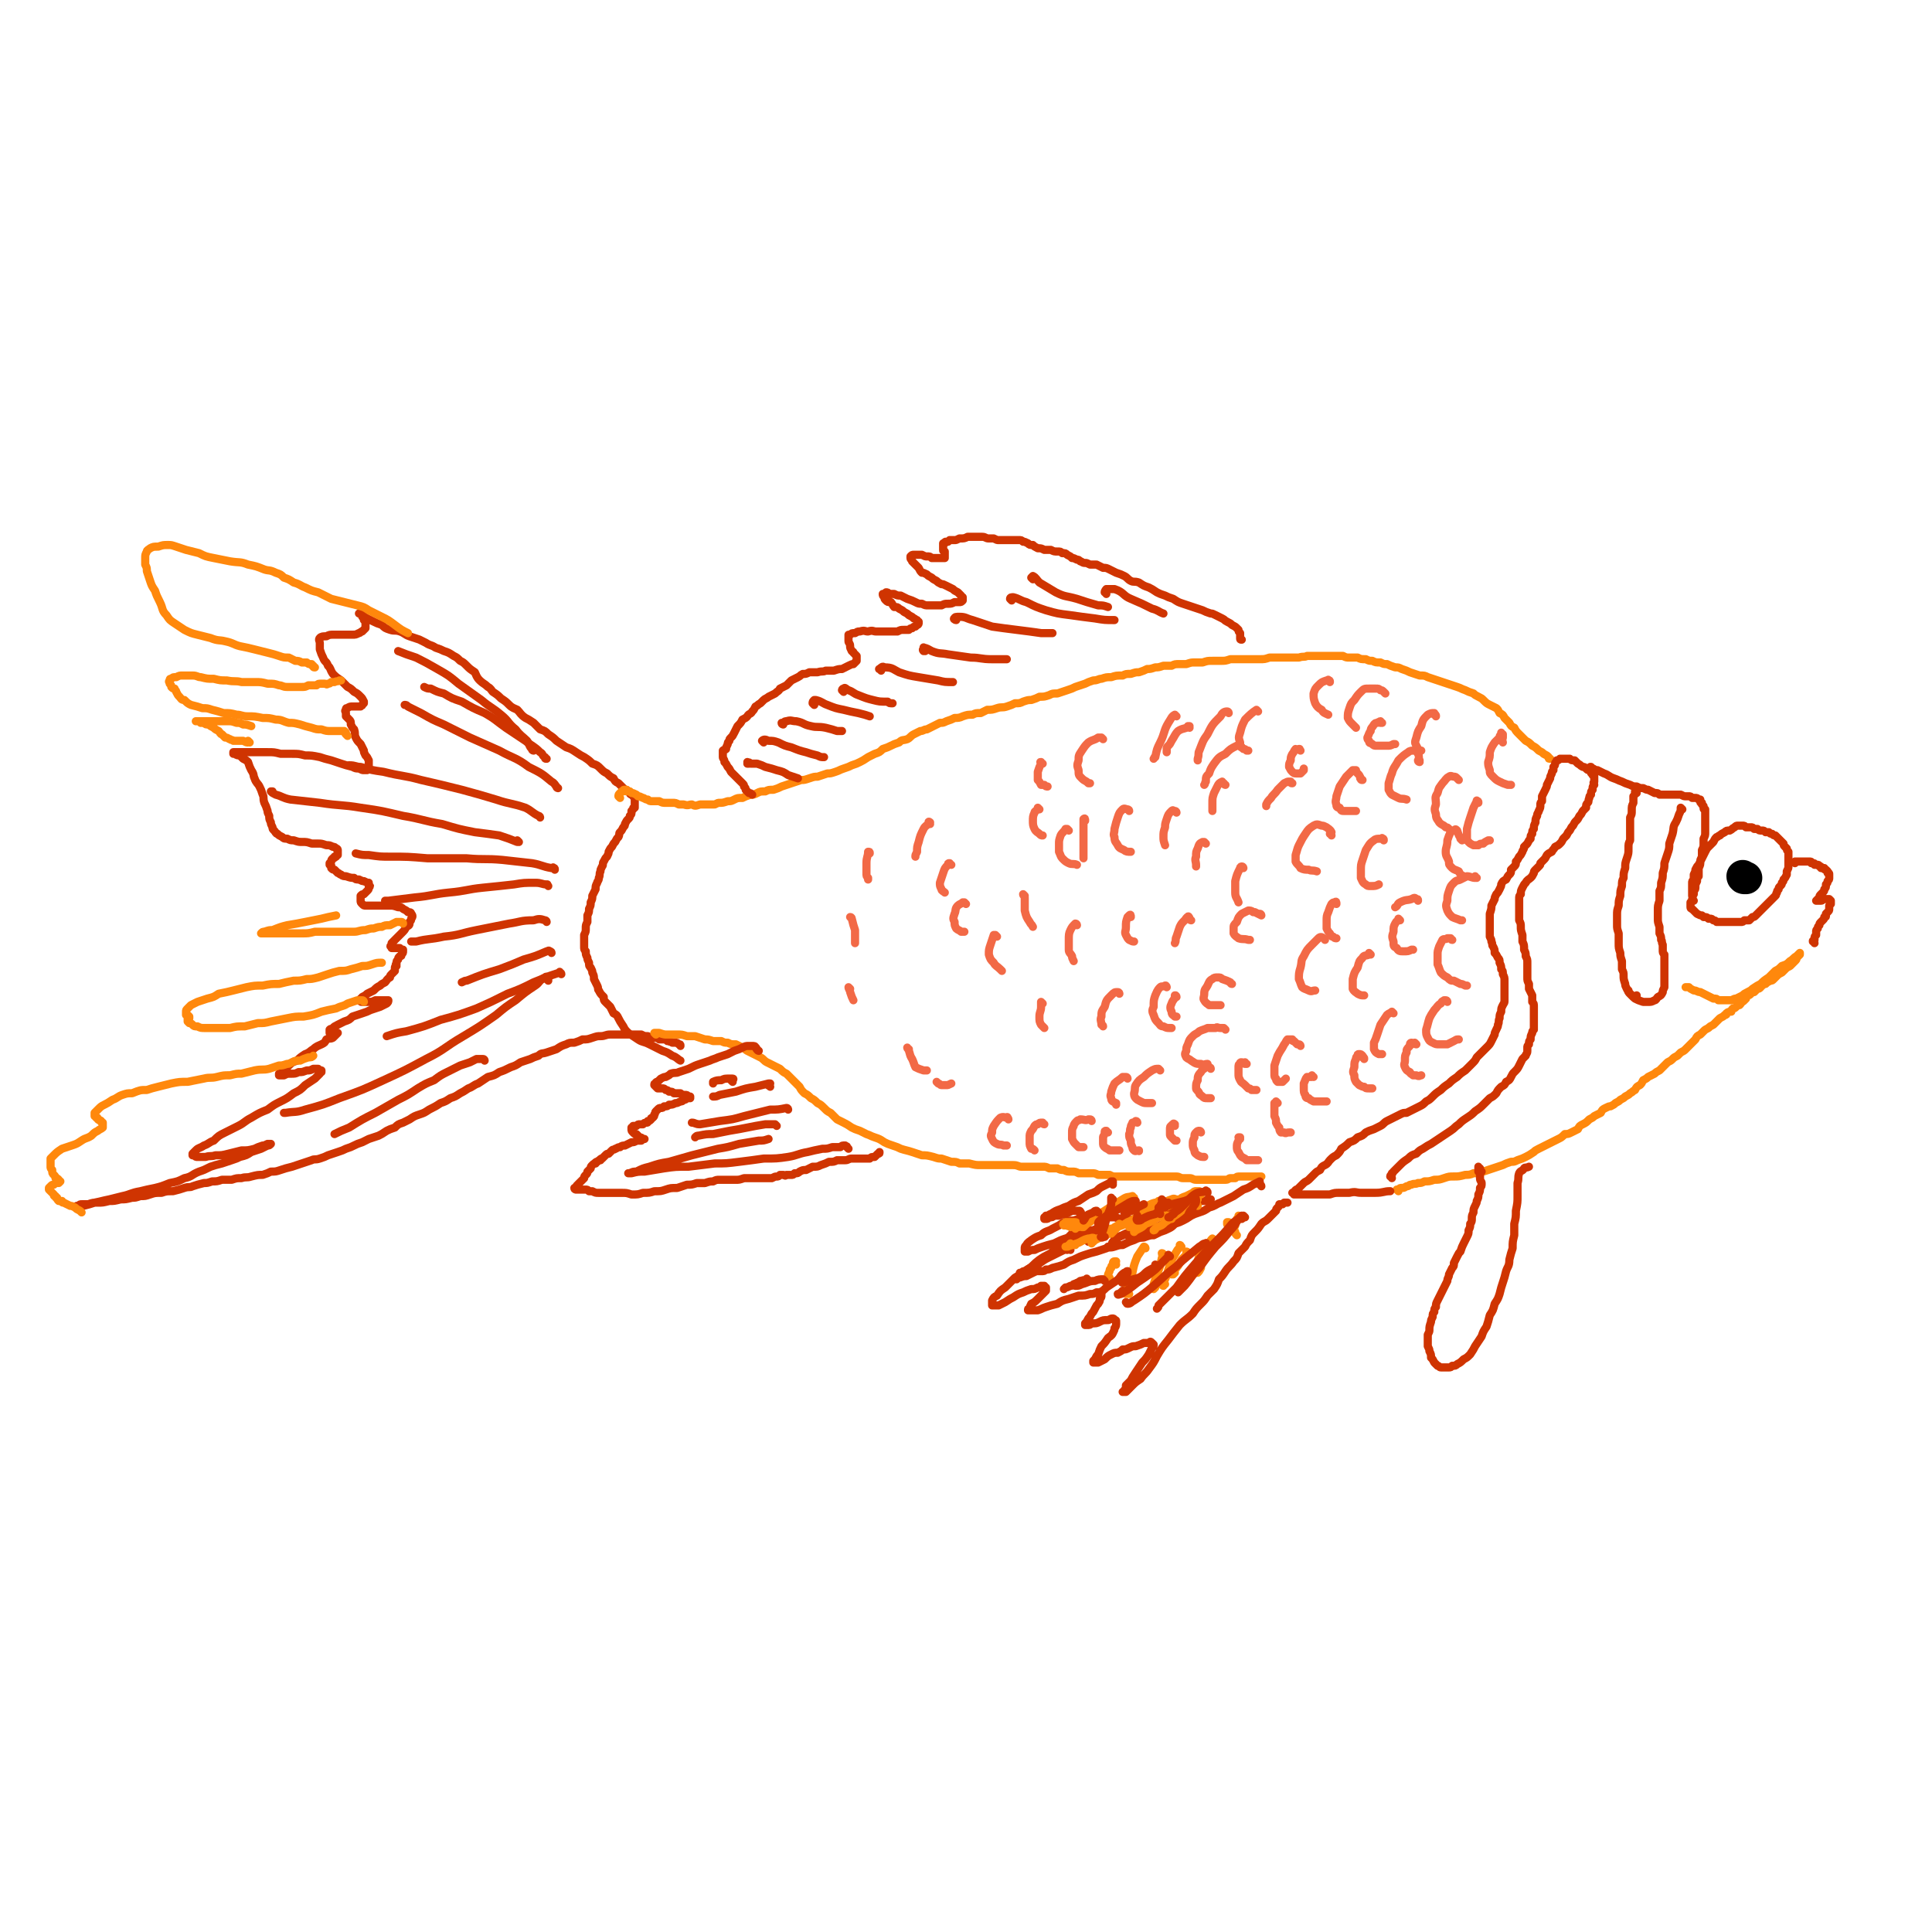 <svg viewBox='0 0 1184 1184' version='1.1' xmlns='http://www.w3.org/2000/svg' xmlns:xlink='http://www.w3.org/1999/xlink'><g fill='none' stroke='#CF3401' stroke-width='5' stroke-linecap='round' stroke-linejoin='round'><path d='M417,641c0,-1 0,-1 -1,-1 -1,-1 -1,-1 -2,-1 -1,0 -1,0 -2,0 -1,-1 -1,0 -2,-1 -1,0 -1,0 -1,0 -1,-1 -1,-1 -2,-1 -1,0 -1,0 -3,0 -1,-1 -1,-1 -3,-1 -2,0 -2,0 -4,-1 -2,0 -2,0 -4,-1 -2,0 -2,0 -5,0 -2,0 -2,0 -4,0 -2,0 -2,0 -4,0 -3,0 -3,0 -6,0 -3,0 -3,1 -6,1 -2,0 -2,0 -5,1 -3,1 -3,1 -6,1 -2,1 -2,1 -5,2 -3,0 -3,0 -5,1 -3,1 -3,1 -6,3 -3,1 -3,1 -6,2 -3,1 -3,0 -5,2 -3,1 -3,1 -5,2 -3,1 -3,1 -6,2 -3,2 -3,2 -6,3 -4,2 -4,2 -7,3 -3,2 -3,2 -7,3 -3,2 -3,2 -6,4 -3,1 -3,2 -6,3 -3,2 -3,2 -5,3 -3,2 -3,2 -6,3 -3,2 -3,2 -6,3 -3,2 -3,2 -7,4 -3,2 -3,2 -6,3 -3,1 -3,1 -6,3 -2,1 -2,1 -4,2 -3,1 -3,1 -5,3 -3,1 -3,1 -5,2 -3,2 -3,2 -5,3 -3,1 -3,1 -6,2 -2,1 -2,1 -4,2 -3,1 -3,1 -5,2 -2,1 -2,1 -5,2 -2,1 -2,1 -5,2 -3,1 -3,1 -6,2 -2,1 -2,1 -5,2 -3,1 -3,0 -5,1 -3,1 -3,1 -6,2 -3,1 -3,1 -6,2 -4,1 -4,1 -7,2 -3,1 -3,1 -6,1 -2,1 -2,1 -5,2 -3,0 -3,0 -7,1 -3,1 -3,0 -6,1 -3,0 -3,0 -6,1 -3,0 -3,0 -6,0 -3,1 -3,1 -6,1 -3,1 -3,1 -5,1 -4,1 -4,1 -7,2 -2,1 -2,0 -5,1 -3,1 -3,1 -7,2 -4,0 -4,0 -7,1 -4,0 -4,0 -7,1 -3,1 -3,1 -6,1 -3,1 -3,1 -5,1 -4,1 -4,1 -7,1 -4,1 -4,1 -7,1 -4,1 -4,1 -7,1 -3,0 -3,0 -6,1 -2,0 -2,0 -4,0 -1,0 -1,0 -2,1 0,0 0,0 -1,0 0,0 0,0 0,0 0,0 0,0 0,0 1,0 1,0 1,0 2,0 2,0 3,0 4,-1 4,-1 7,-2 5,-1 4,-1 9,-2 4,-1 4,-1 8,-2 5,-1 5,-2 11,-3 4,-1 4,-1 9,-2 4,-1 4,-1 9,-3 5,-1 5,-1 9,-3 5,-1 4,-2 9,-4 3,-1 3,-1 7,-3 3,-1 3,-1 7,-2 3,-1 3,-1 6,-2 3,-1 3,-1 5,-2 4,-1 4,-1 7,-3 3,-1 3,-1 6,-2 2,-1 2,-1 4,-2 1,0 1,0 2,-1 0,0 0,0 0,0 0,0 0,0 -1,0 0,0 0,0 -1,0 -2,1 -2,1 -3,1 -3,1 -3,1 -5,2 -4,1 -4,1 -8,1 -4,1 -4,1 -8,2 -4,1 -4,1 -8,1 -3,1 -3,0 -6,1 -2,0 -2,0 -5,0 -1,0 -1,0 -2,-1 0,0 -1,0 -1,0 0,-1 0,-1 0,-1 1,-1 1,-1 2,-2 2,-2 2,-1 5,-3 3,-1 3,-2 6,-3 3,-3 3,-3 7,-5 4,-2 4,-2 8,-4 4,-2 4,-3 8,-5 5,-3 5,-3 10,-5 4,-3 4,-3 8,-5 4,-2 4,-2 8,-5 4,-2 4,-2 7,-5 3,-2 3,-2 6,-4 1,-1 1,-1 3,-3 0,-1 0,-1 1,-1 0,-1 0,-1 0,-1 -1,0 -1,0 -2,-1 -1,0 -1,0 -3,0 -2,1 -2,1 -4,1 -3,1 -2,1 -5,1 -2,1 -2,1 -5,1 -2,0 -2,0 -4,1 -1,0 -1,0 -2,0 0,0 0,0 0,0 -1,0 -1,0 -1,0 0,-1 0,-1 0,-1 0,0 0,0 1,0 0,-1 0,-1 1,-2 1,0 1,0 1,-1 2,-1 2,-1 3,-2 2,-2 2,-2 5,-3 2,-2 2,-2 5,-4 3,-1 3,-2 5,-3 2,-2 3,-2 5,-3 2,-1 2,-1 3,-3 2,-1 2,0 4,-1 1,-1 1,-1 2,-2 0,0 0,0 1,-1 0,0 0,0 0,0 0,0 0,0 0,0 0,0 0,0 -1,0 0,0 0,0 -1,0 -1,0 -1,0 -1,0 -1,0 -1,0 -1,0 -1,0 -1,0 -1,0 0,0 0,0 0,0 0,0 0,-1 0,-1 0,0 0,0 0,-1 1,-1 1,0 2,-1 1,-1 1,-1 3,-2 2,-1 2,-1 4,-2 3,-1 3,-1 5,-3 3,-1 3,-1 6,-2 3,-1 3,-1 5,-2 3,-1 3,-1 6,-2 2,-1 2,-1 4,-2 1,-1 1,-1 1,-2 1,0 1,0 0,0 0,0 0,0 0,0 -2,0 -2,0 -4,0 -2,0 -2,0 -4,0 -2,1 -2,1 -5,1 -1,0 -1,0 -2,0 -1,0 -1,0 -1,0 -1,0 -1,0 -1,-1 0,0 0,0 0,-1 1,0 1,0 1,-1 2,-1 2,-1 3,-2 2,-1 2,-1 4,-2 2,-2 2,-2 4,-3 1,-1 1,-1 3,-2 1,-1 1,-2 3,-3 0,-1 0,-1 1,-2 1,-1 1,-1 2,-2 0,-1 0,-1 0,-1 0,-1 0,-1 0,-1 0,-1 1,-1 1,-1 0,-1 -1,-1 0,-1 0,-1 0,-1 0,-1 0,-1 0,-1 1,-2 0,-1 0,-1 1,-2 1,0 1,0 1,-1 1,-1 1,-1 1,-2 0,0 0,0 0,0 0,-1 0,-1 0,-1 -1,0 -1,0 -2,-1 -1,0 -1,0 -1,0 -2,0 -2,0 -3,0 0,0 0,0 -1,0 0,0 0,0 0,0 0,0 0,0 0,-1 -1,0 -1,0 0,-1 0,-1 0,-1 0,-1 2,-2 2,-2 3,-3 2,-2 2,-2 3,-3 2,-2 2,-2 3,-4 2,-1 2,-1 2,-3 1,-1 1,-1 1,-2 1,-1 1,-2 0,-3 0,-1 -1,-1 -2,-1 -1,-1 -1,-1 -3,-2 -1,-1 -1,-1 -3,-1 -3,-1 -3,-1 -5,-1 -3,0 -3,0 -5,0 -3,0 -3,0 -5,0 -3,0 -3,0 -5,0 -1,0 -1,0 -2,-1 -1,-1 -1,-1 -1,-2 0,0 0,0 0,-1 0,-1 0,-1 0,-2 1,-1 1,-1 2,-1 1,-1 1,-1 2,-2 1,-1 1,-1 1,-2 1,-1 1,-1 0,-1 0,-1 0,-1 0,-2 -1,0 -1,0 -3,-1 -1,0 -1,0 -3,-1 -2,0 -2,0 -3,-1 -2,0 -2,0 -5,-1 -1,0 -2,0 -3,-1 -1,0 -1,-1 -2,-1 -1,-1 -1,-1 -2,-2 -1,0 -1,0 -2,-1 0,-1 0,-1 0,-1 0,-1 0,-1 -1,-1 0,-1 0,-1 0,-1 1,-1 1,-1 1,-1 0,-1 0,-1 1,-2 1,0 1,0 1,-1 1,0 1,0 1,0 0,-1 0,-1 1,-1 0,-1 0,-1 0,-1 0,0 0,0 0,-1 0,0 0,0 0,-1 0,0 0,-1 -1,-1 -1,-1 -1,-1 -2,-1 -2,-1 -2,-1 -4,-1 -3,-1 -3,-1 -5,-1 -2,0 -2,0 -4,0 -3,-1 -3,-1 -6,-1 -2,0 -2,0 -5,-1 -2,0 -2,0 -4,-1 -2,0 -2,0 -3,-1 -2,-1 -2,-1 -3,-2 -1,0 -1,-1 -2,-2 -1,-1 -1,-1 -1,-2 -1,-2 -1,-2 -1,-3 -1,-2 -1,-2 -1,-4 -1,-2 -1,-2 -1,-3 -1,-3 -1,-3 -2,-5 -1,-3 0,-3 -1,-5 -1,-3 -1,-3 -2,-5 -1,-2 -2,-2 -3,-5 -1,-2 0,-2 -2,-5 -1,-2 -1,-2 -2,-5 -1,-1 -1,-1 -3,-2 -1,-1 -1,-1 -2,-2 -1,0 -2,0 -3,-1 0,0 0,0 -1,0 0,0 0,0 0,-1 0,0 0,0 0,0 2,0 2,0 4,0 2,0 2,0 4,0 3,0 3,0 7,0 3,0 3,0 6,0 4,0 4,0 8,1 3,0 3,0 7,0 4,0 4,0 8,1 4,0 4,0 9,1 3,1 3,1 7,2 3,1 3,1 6,2 3,1 3,1 7,2 2,1 2,1 4,1 2,1 2,1 3,1 1,0 1,0 2,0 0,0 0,0 1,-1 0,0 0,0 0,0 0,-1 0,-1 0,-1 0,-1 0,-1 0,-2 0,-1 0,-1 0,-2 -1,-2 -1,-2 -2,-3 -1,-2 -1,-2 -1,-3 -1,-2 -1,-2 -2,-4 -2,-2 -2,-2 -3,-4 -1,-2 0,-2 -1,-5 -1,-1 -1,-1 -2,-3 0,-2 0,-2 -1,-3 -1,-1 -1,-1 -2,-2 0,-1 0,-1 0,-2 0,-1 -1,-1 0,-2 0,-1 0,-1 1,-1 1,-1 2,-1 3,-1 1,0 1,0 3,0 1,0 1,0 2,0 0,-1 1,0 1,-1 0,0 0,0 1,-1 0,0 0,-1 0,-1 -1,-2 -1,-2 -2,-3 -2,-2 -2,-2 -4,-3 -2,-2 -2,-2 -4,-3 -2,-2 -2,-2 -4,-4 -3,-2 -3,-2 -5,-4 -2,-3 -1,-3 -3,-5 -1,-3 -2,-2 -3,-5 -1,-2 -1,-2 -2,-5 0,-2 0,-2 0,-4 0,-1 -1,-2 0,-3 1,-1 2,-1 4,-1 2,-1 2,-1 5,-1 3,0 3,0 6,0 3,0 3,0 5,0 2,0 2,0 4,-1 1,0 1,-1 2,-1 1,-1 1,-1 2,-2 0,-1 0,-1 0,-2 0,-2 0,-2 -1,-3 0,-1 0,-1 -1,-2 0,-1 -1,-1 -1,-2 -1,0 0,0 -1,0 0,0 0,0 0,0 1,0 1,0 2,1 1,0 1,1 3,2 2,1 2,1 4,2 2,1 2,1 5,2 2,2 2,2 5,3 3,1 3,0 6,1 3,1 3,2 6,3 3,1 3,1 6,2 2,1 2,1 4,2 3,2 3,1 6,3 3,1 3,1 5,2 3,1 3,1 6,3 2,1 2,1 4,3 2,1 2,1 4,3 2,2 2,2 5,4 1,2 1,3 3,5 2,2 3,2 5,4 2,1 2,2 3,3 3,2 3,2 5,4 3,2 3,2 5,4 2,2 3,2 5,3 2,2 2,3 5,5 2,1 2,1 5,3 2,2 2,2 4,4 3,1 3,1 5,3 3,2 3,2 5,4 3,2 3,2 6,4 3,1 3,1 6,3 3,2 3,2 5,3 3,2 3,2 5,4 3,1 3,1 5,3 2,2 2,2 4,3 2,2 2,2 4,3 1,2 1,2 3,3 1,1 1,1 2,2 1,1 1,1 2,2 1,0 1,0 2,1 1,1 1,1 1,1 0,1 1,1 1,1 0,0 0,0 0,0 1,0 1,0 1,0 0,0 0,0 0,0 0,1 -1,0 -1,0 0,0 0,0 1,0 0,1 0,0 0,1 0,0 0,0 0,0 0,0 0,0 0,0 1,1 1,1 1,1 0,0 0,0 0,0 0,1 0,1 0,1 0,0 0,0 0,1 0,0 0,0 0,1 0,0 0,0 0,0 0,1 0,1 0,1 0,0 0,0 0,1 0,0 0,0 0,1 -1,0 -1,0 -1,1 0,0 0,0 -1,1 0,0 0,0 0,1 0,1 0,1 -1,2 0,1 0,1 -1,2 -1,1 -1,1 -2,3 0,1 0,1 -1,2 -1,2 -1,2 -2,3 -1,1 0,1 -1,3 -1,1 -1,1 -2,3 -1,1 -1,1 -2,3 -1,1 -1,1 -2,3 0,1 0,1 -1,3 -1,1 -1,1 -2,3 -1,1 0,2 -1,3 -1,2 -1,2 -1,3 -1,2 0,2 -1,4 0,2 -1,2 -1,3 -1,2 -1,2 -1,4 -1,2 -1,2 -2,4 0,2 0,2 -1,4 0,2 0,2 -1,4 0,2 0,2 -1,4 0,2 0,2 0,4 -1,2 -1,2 -1,4 0,2 0,2 -1,4 0,2 0,2 0,3 0,2 0,2 0,4 0,2 0,2 1,3 0,2 0,2 1,4 0,1 0,1 1,3 0,2 0,2 1,3 1,2 1,2 1,3 1,2 1,2 1,4 1,2 1,2 2,4 1,2 0,2 1,3 1,2 1,2 3,4 0,2 0,2 1,3 2,2 2,2 3,3 1,2 1,2 2,4 2,1 2,1 3,3 1,2 1,2 3,5 1,2 1,2 3,4 3,2 3,2 6,4 3,2 3,1 7,3 4,2 4,2 8,4 3,1 3,1 6,3 3,1 3,2 5,3 '/><path d='M297,650c0,0 0,-1 -1,-1 0,0 0,0 0,0 -2,0 -2,0 -4,0 -2,1 -2,1 -4,2 -3,1 -3,1 -6,2 -4,2 -4,2 -8,4 -4,2 -4,2 -8,5 -5,2 -5,2 -10,5 -6,4 -6,4 -12,7 -7,4 -7,4 -14,8 -8,4 -8,4 -16,9 -5,2 -5,2 -9,4 '/><path d='M336,601c0,0 0,0 -1,-1 0,0 1,0 1,0 0,-1 0,-1 -1,-1 0,-1 -1,0 -1,0 -4,2 -3,3 -6,5 -6,4 -6,4 -12,9 -6,4 -6,4 -12,9 -10,7 -10,7 -20,13 -12,7 -11,8 -23,14 -13,7 -13,7 -26,13 -13,6 -13,6 -27,11 -10,4 -10,4 -21,7 -6,2 -6,1 -12,2 -1,0 -1,0 -1,0 '/><path d='M344,597c0,-1 -1,-1 -1,-1 0,-1 0,0 0,0 -3,1 -3,1 -6,2 -5,2 -5,2 -10,4 -8,4 -8,4 -16,7 -10,5 -10,5 -19,9 -11,4 -11,4 -22,7 -10,4 -10,4 -21,7 -6,1 -6,1 -12,3 '/><path d='M338,584c0,-1 -1,-1 -1,-1 -1,-1 -1,0 -2,0 -7,3 -7,3 -14,5 -7,3 -7,3 -15,6 -10,3 -10,3 -20,7 -1,0 -1,0 -3,1 '/><path d='M335,565c0,0 0,-1 -1,-1 -3,-1 -4,-1 -7,0 -8,0 -8,1 -15,2 -10,2 -10,2 -20,4 -10,2 -10,3 -20,4 -9,2 -9,1 -17,3 -1,0 -1,0 -3,0 '/><path d='M336,543c0,0 -1,-1 -1,-1 0,0 1,0 0,0 -3,0 -3,-1 -7,-1 -7,0 -7,0 -13,1 -9,1 -9,1 -19,2 -10,1 -10,2 -21,3 -10,1 -10,2 -21,3 -8,1 -8,1 -16,2 -1,0 -1,0 -2,0 '/><path d='M340,533c0,-1 0,-1 -1,-1 0,-1 0,0 -1,0 -6,-1 -6,-2 -12,-3 -9,-1 -9,-1 -18,-2 -11,-1 -11,0 -22,-1 -12,0 -12,0 -24,0 -12,-1 -12,-1 -23,-1 -6,0 -6,0 -13,-1 -4,0 -4,0 -8,-1 '/><path d='M318,516c0,0 -1,-1 -1,-1 0,0 1,1 0,1 -5,-2 -5,-2 -11,-4 -7,-1 -7,-1 -15,-2 -10,-2 -10,-2 -20,-5 -12,-2 -12,-3 -24,-5 -13,-3 -12,-3 -26,-5 -12,-2 -12,-1 -25,-3 -9,-1 -9,-1 -18,-2 -5,-1 -5,-2 -9,-3 -2,-1 -2,-1 -3,-2 0,0 1,0 1,0 '/><path d='M331,501c0,0 0,-1 -1,-1 -4,-2 -4,-3 -8,-5 -9,-3 -9,-2 -18,-5 -10,-3 -10,-3 -21,-6 -12,-3 -12,-3 -25,-6 -11,-3 -11,-2 -23,-5 -7,-1 -7,-1 -14,-3 -3,0 -3,-1 -7,-1 '/><path d='M342,483c0,0 -1,0 -1,-1 -1,-1 -1,-2 -3,-3 -6,-5 -6,-5 -14,-9 -8,-6 -9,-5 -18,-10 -9,-4 -9,-4 -18,-8 -8,-4 -8,-4 -16,-8 -7,-3 -7,-3 -14,-7 -4,-2 -4,-2 -8,-4 -1,-1 -1,-1 -2,-1 '/><path d='M335,465c-1,0 -1,0 -1,-1 -2,-1 -1,-2 -3,-3 -4,-4 -4,-3 -9,-7 -6,-4 -6,-4 -12,-8 -7,-5 -6,-5 -13,-9 -7,-3 -7,-3 -14,-7 -6,-2 -6,-2 -11,-5 -4,-1 -4,-1 -8,-3 -2,0 -2,0 -4,-1 '/><path d='M327,460c0,0 -1,0 -1,-1 -2,-2 -1,-2 -3,-5 -3,-3 -4,-3 -7,-7 -5,-4 -4,-5 -9,-9 -6,-5 -6,-4 -12,-9 -7,-5 -7,-5 -14,-10 -6,-5 -6,-5 -13,-9 -7,-4 -7,-4 -13,-7 -6,-2 -6,-2 -11,-4 '/></g>
<g fill='none' stroke='#FF880C' stroke-width='5' stroke-linecap='round' stroke-linejoin='round'><path d='M50,743c0,0 -1,-1 -1,-1 0,0 0,0 0,0 -2,-1 -2,-1 -3,-2 -2,-1 -2,-1 -3,-1 -2,-1 -2,-1 -4,-2 -1,0 -1,0 -1,-1 -1,0 -1,0 -2,0 -1,-1 -1,-1 -1,-2 -1,0 -1,0 -1,-1 -1,0 -1,0 -1,-1 -1,-1 -1,-1 -1,-1 -1,-1 -1,-1 -1,-1 -1,-1 -1,-1 -1,-1 0,0 0,0 0,-1 0,0 0,0 0,0 1,-1 1,-1 1,-1 1,-1 1,-1 2,-1 1,-1 1,-1 2,-1 0,0 0,0 1,0 0,0 0,0 1,-1 0,0 0,0 0,0 0,0 0,0 0,0 0,0 0,0 0,0 0,0 0,0 0,0 -1,0 -1,0 -1,0 0,-1 0,-1 0,-1 -1,-1 -1,-1 -2,-1 0,-1 0,-1 -1,-2 -1,-1 -1,-1 -1,-3 -1,-1 -1,-1 -1,-2 0,-2 0,-2 0,-3 0,-1 0,-1 0,-2 1,-1 1,-1 2,-2 2,-2 2,-2 5,-4 3,-1 3,-1 6,-2 3,-1 3,-1 6,-3 3,-2 3,-1 6,-3 2,-2 2,-2 4,-3 1,-1 2,-1 3,-2 0,-1 0,-1 0,-1 0,-1 0,-1 0,-2 -1,0 -1,0 -1,-1 -1,-1 -1,0 -2,-1 0,-1 0,-1 -1,-1 0,-1 0,-1 -1,-1 0,-1 0,-1 0,-2 1,-1 1,-1 2,-2 2,-2 2,-2 4,-3 2,-1 2,-1 5,-3 3,-1 3,-2 6,-3 3,-1 3,-1 6,-1 5,-2 5,-2 9,-2 3,-1 3,-1 7,-2 4,-1 4,-1 8,-2 5,-1 5,-1 10,-1 5,-1 5,-1 10,-2 4,-1 4,0 8,-1 4,-1 4,-1 8,-1 4,-1 4,-1 7,-1 4,-1 4,-1 8,-2 5,-1 5,0 9,-1 3,-1 3,-1 6,-2 2,0 2,0 5,-1 1,0 1,0 3,-1 2,-1 2,-1 5,-1 2,-1 2,-1 5,-2 2,0 2,0 3,-1 '/><path d='M223,614c0,0 0,-1 -1,-1 0,0 0,0 0,0 -2,0 -2,0 -3,0 -3,1 -3,1 -6,2 -3,2 -3,1 -7,3 -5,1 -5,1 -9,2 -5,2 -5,2 -11,3 -5,0 -5,0 -10,1 -5,1 -5,1 -10,2 -4,1 -4,1 -8,1 -4,1 -4,1 -8,2 -5,0 -5,0 -9,1 -4,0 -4,0 -9,0 -3,0 -3,0 -6,0 -3,0 -3,0 -5,-1 -2,0 -2,0 -3,-1 -1,-1 -1,-1 -2,-1 -1,-1 -1,-1 -1,-1 0,-1 0,-1 0,-1 0,-1 0,-1 1,-1 0,0 0,0 0,-1 0,0 0,0 0,0 0,0 0,0 0,0 0,0 0,0 -1,-1 0,0 0,0 -1,0 0,-1 0,-1 0,-2 0,-1 0,-1 1,-2 1,-1 1,-1 2,-2 2,-1 2,-1 4,-2 3,-1 3,-1 6,-2 4,-1 4,-1 7,-3 5,-1 5,-1 9,-2 4,-1 4,-1 8,-2 5,-1 5,-1 10,-1 5,-1 5,-1 10,-1 4,-1 4,-1 9,-2 4,0 4,0 8,-1 3,0 3,0 7,-1 3,-1 3,-1 6,-2 3,-1 3,-1 7,-2 4,0 4,0 7,-1 4,-1 4,-1 7,-2 3,0 3,0 6,-1 3,-1 3,-1 6,-1 '/><path d='M247,566c0,-1 -1,-1 -1,-1 0,0 0,0 0,0 -2,0 -2,0 -3,0 -2,1 -2,1 -4,2 -3,0 -3,0 -5,1 -2,0 -2,0 -5,1 -2,0 -2,0 -5,1 -4,0 -4,1 -7,1 -4,0 -4,0 -7,0 -4,0 -4,0 -8,0 -5,0 -5,0 -9,0 -4,1 -4,1 -8,1 -4,0 -4,0 -9,0 -4,0 -4,0 -7,0 -3,0 -3,0 -5,0 -2,0 -2,0 -3,0 0,0 -1,0 -1,0 1,-1 1,-1 2,-1 3,-1 3,-1 5,-1 5,-2 5,-2 9,-3 6,-1 6,-1 11,-2 5,-1 5,-1 10,-2 4,-1 4,-1 9,-2 '/><path d='M153,455c0,0 0,0 -1,-1 0,0 1,1 0,1 -1,0 -1,0 -3,-1 -2,0 -2,0 -3,0 -2,0 -2,0 -3,0 -1,-1 -1,0 -2,-1 -1,0 -1,-1 -3,-1 -1,-1 -1,-1 -2,-2 -1,0 -1,-1 -2,-2 -2,-1 -2,-1 -3,-2 -2,-1 -2,-1 -3,-2 -2,0 -2,0 -3,-1 -1,0 -1,0 -2,0 -1,-1 -1,-1 -2,-1 0,0 0,0 -1,0 0,0 0,0 0,0 1,0 1,0 1,0 2,0 2,0 3,0 3,0 3,0 5,0 3,0 3,0 5,0 3,0 3,0 6,0 2,0 2,0 5,1 2,0 2,0 4,1 2,0 2,0 5,1 '/><path d='M213,451c-1,-1 -1,-1 -1,-1 -1,-1 0,-1 0,-1 -1,-1 -1,-1 -1,-1 -2,0 -2,0 -3,0 -3,0 -3,0 -5,0 -3,0 -3,0 -6,-1 -3,0 -3,0 -6,-1 -4,-1 -4,-1 -7,-2 -4,-1 -4,-1 -7,-1 -4,-1 -4,-2 -8,-2 -4,-1 -4,-1 -8,-1 -5,-1 -5,-1 -9,-1 -4,0 -4,-1 -7,-1 -4,-1 -4,-1 -8,-1 -3,-1 -3,-1 -7,-2 -3,-1 -3,-1 -6,-1 -3,-1 -3,-1 -7,-2 -2,-1 -2,-1 -4,-3 -2,0 -2,-1 -3,-2 -1,-1 -1,-1 -2,-3 0,-1 -1,-1 -1,-2 -1,0 -1,0 -2,-1 0,-1 0,-1 -1,-2 0,0 0,0 0,-1 0,0 -1,0 0,-1 0,-1 0,-1 1,-1 1,-1 1,-1 3,-1 2,-1 2,-1 4,-1 3,0 3,0 6,0 3,0 3,1 5,1 4,1 4,1 8,1 4,1 4,1 8,1 5,1 5,0 9,1 4,0 4,0 8,0 4,0 4,0 8,1 4,0 4,0 7,1 2,0 2,1 5,1 2,0 2,0 4,0 3,0 3,0 5,0 2,0 2,0 4,-1 3,0 3,0 5,0 1,-1 1,-1 3,-1 1,0 1,0 2,0 1,0 1,1 2,0 0,0 0,0 0,0 1,0 1,0 2,-1 1,0 1,0 2,0 2,-1 2,0 3,-1 1,0 1,0 1,0 '/><path d='M193,409c-1,0 -1,0 -1,-1 -1,0 -1,0 -1,-1 -2,0 -2,0 -3,-1 -2,0 -2,0 -3,0 -2,-1 -2,-1 -4,-1 -2,-1 -2,-1 -4,-2 -3,0 -3,0 -6,-1 -3,-1 -3,-1 -7,-2 -4,-1 -4,-1 -8,-2 -4,-1 -4,-1 -9,-2 -4,-1 -4,-2 -9,-3 -4,-1 -4,0 -9,-2 -4,-1 -4,-1 -8,-2 -4,-1 -4,-1 -8,-3 -3,-2 -3,-2 -6,-4 -3,-2 -3,-2 -5,-5 -3,-3 -2,-4 -4,-8 -2,-4 -2,-4 -3,-7 -2,-3 -2,-3 -3,-6 -1,-3 -1,-3 -2,-6 0,-2 0,-2 -1,-4 0,-2 0,-2 0,-4 0,-2 0,-2 1,-4 0,-1 1,-1 2,-2 2,-1 2,-1 5,-1 3,-1 3,-1 6,-1 2,0 2,0 5,1 3,1 3,1 6,2 4,1 4,1 8,2 4,2 4,2 9,3 5,1 5,1 10,2 6,1 6,0 11,2 5,1 5,1 10,3 3,1 3,0 7,2 3,1 3,1 5,3 3,1 3,1 6,3 4,1 4,2 7,3 4,2 4,2 8,3 4,2 4,2 8,4 4,1 4,1 8,2 4,1 4,1 8,2 4,1 4,1 7,3 4,2 4,2 8,4 4,2 4,2 8,5 4,3 4,3 8,5 '/><path d='M380,489c-1,-1 -1,-1 -1,-1 0,-1 0,-1 1,-2 0,0 0,0 1,-1 0,0 0,0 1,0 0,-1 0,-1 1,-1 0,0 0,0 0,0 0,0 0,0 0,0 1,0 1,0 1,0 0,1 0,1 0,1 1,0 1,0 2,0 1,1 1,1 1,1 1,0 1,0 3,1 0,0 0,0 1,1 1,0 1,0 3,1 1,0 1,1 3,1 1,1 1,1 3,1 2,0 2,0 4,0 2,1 2,1 4,1 2,0 2,0 4,0 2,0 2,0 4,1 2,0 2,0 3,0 3,1 3,0 5,0 2,1 2,1 5,0 3,0 3,0 5,0 2,0 2,0 4,0 2,-1 2,-1 3,-1 2,0 2,0 5,-1 2,0 2,0 4,-1 2,-1 2,-1 5,-1 2,-1 2,-1 5,-2 2,0 2,0 4,-1 2,-1 2,-1 5,-1 2,-1 2,-1 5,-1 3,-1 3,-1 5,-2 3,-1 3,-1 6,-2 3,-1 3,-1 6,-2 2,0 2,0 5,-1 3,-1 3,-1 5,-1 3,-1 3,-1 6,-2 2,0 2,0 5,-1 3,-1 2,-1 5,-2 3,-1 3,-1 5,-2 3,-1 3,-1 5,-2 2,-1 2,-1 5,-3 2,-1 2,-1 4,-2 3,-1 3,-1 5,-3 3,-1 3,-1 5,-2 2,-1 2,-1 5,-2 2,-2 2,-1 5,-2 2,-1 2,-2 4,-3 2,-1 2,-1 4,-2 2,0 2,-1 4,-1 2,-1 2,-1 4,-2 2,-1 2,-1 4,-2 2,0 2,0 4,-1 3,-1 3,-1 5,-2 2,0 3,0 5,-1 3,-1 3,-1 6,-1 2,-1 2,-1 5,-1 2,-1 2,-1 4,-2 3,0 3,0 6,-1 3,-1 3,0 6,-1 3,-1 3,-1 5,-2 3,0 3,0 5,-1 3,-1 3,-1 5,-1 3,-1 3,-1 5,-2 3,0 3,0 6,-1 2,-1 2,-1 5,-1 3,-1 3,-1 6,-2 3,-1 3,-1 5,-2 3,-1 3,-1 6,-2 2,-1 2,-1 5,-2 3,0 3,-1 5,-1 3,-1 3,-1 6,-1 3,-1 3,-1 7,-1 2,-1 2,-1 5,-1 3,-1 3,-1 5,-1 3,-1 3,-1 5,-2 2,0 2,0 5,-1 2,0 2,0 5,-1 2,0 2,0 5,0 2,-1 2,-1 5,-1 2,0 2,0 4,0 3,-1 3,-1 5,-1 3,0 3,0 5,0 3,-1 3,-1 6,-1 2,0 2,0 5,0 3,0 3,0 6,-1 3,0 3,0 6,0 3,0 3,0 6,0 3,0 3,0 6,0 3,0 3,0 6,-1 3,0 3,0 6,0 3,0 3,0 6,0 3,0 3,0 6,0 3,-1 3,0 5,-1 3,0 3,0 6,0 3,0 3,0 6,0 2,0 2,0 5,0 2,0 2,0 5,0 2,1 2,1 4,1 3,0 3,0 5,0 2,1 2,1 5,1 2,1 2,1 4,1 2,1 2,1 5,1 2,1 2,1 4,1 2,1 2,1 5,2 2,0 2,0 4,1 3,1 3,1 5,2 3,1 3,1 6,2 3,0 3,0 5,1 3,1 3,1 6,2 3,1 3,1 6,2 3,1 3,1 6,2 3,1 2,1 5,2 2,1 2,1 5,2 1,1 1,1 3,2 2,1 2,1 3,2 2,2 2,2 4,3 2,1 2,1 4,2 1,1 1,1 2,3 2,1 2,1 3,3 1,1 1,1 3,3 1,2 1,2 3,3 1,2 1,2 3,4 2,2 2,2 4,4 2,1 2,1 4,3 2,1 2,1 4,3 2,1 2,1 3,2 2,1 2,1 3,2 0,1 0,1 1,1 '/><path d='M402,634c0,0 0,0 -1,-1 0,0 1,0 1,0 0,0 0,0 0,0 1,0 1,0 2,0 3,1 3,1 5,1 3,0 3,0 6,0 3,0 3,0 6,1 2,0 2,0 5,0 3,1 3,1 6,2 2,0 2,0 5,1 3,0 3,0 5,0 2,1 2,1 4,1 2,1 2,1 5,1 2,1 2,1 4,2 2,0 1,1 3,2 2,1 2,1 4,2 2,1 2,1 4,2 2,1 2,2 4,3 2,1 2,1 4,2 2,1 2,1 4,2 2,2 2,2 4,3 2,2 2,2 4,4 2,2 2,2 4,4 1,2 1,2 3,4 2,1 2,1 4,3 2,1 2,1 4,3 2,1 2,1 4,3 2,2 2,2 4,3 2,2 2,2 4,4 2,1 2,1 4,2 2,1 2,1 5,3 2,1 2,1 5,2 2,1 2,1 4,2 3,1 2,1 5,2 3,1 3,1 6,3 2,1 2,1 5,2 3,1 3,1 5,2 3,1 4,1 7,2 3,1 3,1 6,2 3,0 3,0 7,1 3,1 3,1 5,1 3,1 3,1 6,2 3,0 3,0 5,1 3,0 3,0 6,0 4,1 4,1 7,1 3,0 3,0 6,0 3,0 3,0 5,0 3,0 3,0 5,0 2,0 2,0 4,0 3,0 3,1 5,1 2,0 2,0 5,0 2,0 2,0 4,0 2,0 2,0 4,0 2,0 2,0 4,1 3,0 3,0 5,0 2,1 2,1 4,1 2,1 2,1 5,1 2,0 2,0 4,1 1,0 1,0 3,0 2,0 2,0 5,0 2,0 2,0 4,1 2,0 2,0 4,0 2,0 2,0 3,0 2,1 2,1 4,1 2,0 2,0 4,0 2,0 2,0 3,0 2,0 2,0 5,0 2,0 2,0 4,0 2,0 2,0 5,0 2,0 2,0 4,0 2,0 2,0 4,0 2,0 2,0 4,0 2,0 2,0 4,0 2,0 2,1 4,1 2,0 2,0 4,0 2,0 2,1 4,1 3,0 3,0 5,0 3,0 3,0 5,0 3,0 3,0 5,0 2,0 2,0 3,0 2,0 2,-1 3,-1 2,0 2,0 3,0 1,-1 1,-1 3,-1 1,0 1,0 2,0 1,0 1,0 2,0 1,0 1,0 2,0 1,0 1,0 3,0 2,0 2,0 4,0 '/><path d='M857,730c0,0 -1,-1 -1,-1 0,0 0,0 0,0 1,0 1,0 1,0 1,-1 1,-1 2,-1 2,0 1,0 3,-1 2,0 1,-1 3,-1 2,-1 2,0 4,-1 2,0 2,0 4,-1 3,0 3,0 6,-1 3,0 3,0 6,-1 3,-1 3,-1 6,-1 3,0 3,0 7,-1 2,0 3,0 5,-1 3,0 3,0 6,-1 3,-1 3,-1 6,-2 3,-1 3,-1 6,-2 2,-1 2,-1 5,-2 2,0 2,0 4,-1 3,-1 3,-1 5,-2 2,-1 2,-1 5,-3 1,-1 1,-1 3,-2 2,-1 2,-1 4,-2 2,-1 2,-1 4,-2 2,-1 2,-1 4,-2 2,-1 2,-1 4,-3 2,0 2,0 4,-1 2,-1 2,-1 4,-2 1,-2 1,-2 3,-3 2,-1 2,-1 4,-3 2,-1 2,-1 3,-2 2,-1 2,-1 4,-2 1,-2 1,-2 3,-3 2,-1 2,-1 3,-1 2,-1 2,-1 3,-2 2,-1 2,-1 3,-2 2,-1 2,-1 3,-2 2,-1 2,-1 3,-2 2,-1 1,-1 3,-2 1,-2 1,-2 3,-3 1,-1 1,-1 2,-3 2,-1 2,-1 3,-2 2,-1 2,-1 4,-2 1,-1 1,-1 3,-2 1,-1 1,-1 3,-3 1,-1 1,-1 2,-2 2,-1 2,-1 3,-2 1,-1 1,-1 3,-2 1,-1 1,-1 2,-2 2,-1 2,-1 3,-2 1,-1 1,-1 2,-2 1,-1 1,-1 2,-2 1,-1 1,-1 2,-2 1,-2 1,-2 3,-3 1,-1 1,-1 2,-2 1,-1 1,-1 3,-2 1,-1 1,-1 3,-2 1,-1 1,-1 2,-2 1,-1 1,-1 2,-2 2,-1 2,-1 3,-2 1,0 1,0 1,-1 1,-1 2,-1 3,-1 0,-1 0,-1 1,-2 1,0 1,0 2,-1 1,-1 1,-1 2,-1 1,-1 1,-1 1,-2 1,0 1,0 2,-1 0,0 0,0 1,-1 0,-1 0,-1 1,-2 1,0 1,0 2,-1 1,-1 1,-1 2,-1 1,-1 1,-1 2,-2 1,0 1,0 2,-1 0,0 0,-1 1,-1 1,-1 1,-1 2,-1 1,-1 1,-1 3,-2 1,0 1,0 2,-1 1,-1 1,-1 2,-2 1,-1 1,-1 3,-2 1,-1 1,-1 2,-2 1,-1 1,-1 3,-2 1,-1 1,-1 2,-2 1,-1 1,-1 1,-1 1,-1 1,-1 1,-2 1,-1 1,-1 1,-1 1,-1 1,-1 1,-1 0,-1 0,-1 0,-1 0,0 0,0 0,0 -1,1 -1,1 -2,2 -2,1 -2,2 -4,3 -2,2 -2,2 -5,3 -2,2 -2,2 -4,3 -2,2 -2,2 -4,4 -3,2 -3,2 -5,4 -2,1 -2,1 -5,3 -1,1 -1,1 -3,2 -2,1 -2,1 -3,2 -2,1 -2,1 -4,2 -1,0 -1,0 -3,1 -1,0 -1,0 -2,0 -1,0 -1,0 -3,0 -1,0 -1,0 -3,0 -1,-1 -1,-1 -3,-1 -2,-1 -2,-1 -4,-2 -2,-1 -2,-1 -4,-2 -2,0 -2,-1 -4,-1 -2,-1 -2,-1 -3,-2 -1,0 -1,0 -2,0 0,0 0,0 0,0 '/></g>
<g fill='none' stroke='#CF3401' stroke-width='5' stroke-linecap='round' stroke-linejoin='round'><path d='M761,392c-1,0 -1,0 -1,-1 0,0 0,0 0,-1 0,-1 0,-1 0,-1 0,-1 0,-1 0,-1 -1,-1 -1,-1 -1,-2 -1,-1 -1,-1 -1,-1 -1,-1 -1,-1 -3,-2 -1,-1 -1,-1 -3,-2 -2,-1 -1,-1 -3,-2 -2,-1 -2,-1 -4,-2 -2,-1 -2,-1 -3,-1 -3,-1 -3,-1 -5,-2 -3,-1 -3,-1 -6,-2 -3,-1 -3,-1 -6,-2 -3,-1 -3,-1 -6,-3 -3,-1 -3,-1 -5,-2 -3,-1 -3,-1 -5,-2 -3,-2 -3,-2 -5,-3 -3,-1 -3,-1 -6,-3 -3,-1 -3,0 -5,-1 -2,-1 -2,-2 -4,-3 -2,-1 -2,-1 -5,-2 -2,-1 -2,-1 -4,-2 -2,-1 -2,-1 -4,-1 -2,-1 -2,-1 -4,-2 -2,0 -2,0 -4,0 -2,-1 -2,-1 -3,-1 -2,0 -2,-1 -3,-1 -1,-1 -1,-1 -2,-1 -2,-1 -2,-1 -3,-1 -1,-1 -1,-1 -3,-2 -1,-1 -1,-1 -3,-1 -1,-1 -1,-1 -3,-1 -2,0 -2,0 -4,-1 -2,0 -2,0 -4,0 -2,-1 -2,-1 -4,-1 -2,-1 -2,-1 -3,-2 -2,0 -2,0 -3,-1 -2,-1 -2,-1 -3,-1 -1,-1 -1,-1 -3,-1 -2,0 -2,0 -3,0 -3,0 -3,0 -5,0 -2,0 -2,0 -4,0 -1,0 -1,0 -3,-1 -2,0 -2,0 -3,0 -2,0 -2,-1 -4,-1 -2,0 -2,0 -4,0 -3,0 -3,0 -5,0 -2,1 -2,1 -5,1 -2,1 -2,1 -3,1 -1,0 -1,0 -3,0 0,0 0,0 -1,1 0,0 0,0 -1,0 0,0 0,0 0,0 -1,0 -1,0 -1,1 -1,0 -1,0 -1,0 0,0 0,0 0,1 0,0 0,0 0,0 0,0 0,1 0,1 0,0 0,0 0,1 0,0 0,0 0,1 0,1 0,0 1,1 0,1 0,1 0,1 0,1 0,1 0,2 0,0 0,0 0,0 0,0 0,0 0,1 0,0 0,0 0,0 -1,0 -1,0 -2,0 -2,0 -2,0 -3,0 -1,0 -1,0 -3,0 -1,-1 -1,-1 -3,-1 -1,0 -1,0 -3,-1 -1,0 -1,0 -2,0 -1,0 -1,0 -3,0 -1,0 -1,0 -2,1 0,0 0,0 0,0 0,1 0,1 0,1 0,1 1,1 1,2 1,1 1,1 2,2 1,1 1,1 2,2 1,2 1,2 2,3 1,0 1,0 3,1 1,1 1,1 3,2 1,1 1,1 3,2 1,1 1,1 3,2 1,0 1,0 3,1 2,1 2,1 4,2 1,1 1,1 3,2 1,1 1,1 2,2 0,1 1,1 1,1 0,1 0,1 0,1 0,1 0,1 0,1 -1,1 -1,1 -2,1 -1,0 -1,0 -3,0 -2,1 -2,1 -4,1 -2,0 -2,0 -4,1 -2,0 -2,0 -4,0 -2,0 -2,0 -4,0 -2,0 -2,0 -4,-1 -2,0 -2,0 -4,-1 -2,-1 -2,-1 -5,-2 -2,-1 -2,-1 -4,-2 -2,0 -2,0 -4,-1 -1,0 -1,0 -3,0 -1,-1 -1,-1 -2,-1 0,0 0,0 -1,1 0,0 -1,0 -1,0 0,1 0,1 1,2 0,1 0,1 1,2 1,1 1,1 3,1 1,1 1,2 2,3 2,0 2,0 3,1 2,1 2,1 3,2 2,1 2,1 3,2 2,1 2,1 3,2 1,0 1,1 2,1 0,1 0,1 1,1 0,1 0,1 0,1 0,0 0,1 -1,1 0,0 0,0 -1,1 -1,0 -1,0 -2,1 -1,0 -1,0 -2,1 -2,0 -2,0 -3,0 -2,0 -2,0 -4,1 -2,0 -2,0 -4,0 -2,0 -2,0 -4,0 -3,0 -3,0 -5,0 -2,0 -2,-1 -5,0 -2,0 -2,-1 -5,0 -2,0 -1,0 -3,1 -2,0 -2,0 -3,1 0,0 0,0 -1,0 0,1 0,1 0,2 0,1 0,1 0,2 0,1 1,1 1,3 0,1 0,1 1,3 1,1 1,0 1,1 1,1 1,1 2,2 0,1 0,1 0,2 0,0 0,1 0,1 -1,1 -1,1 -2,2 -1,0 -1,0 -3,1 -2,1 -2,1 -4,2 -2,0 -2,0 -5,1 -2,0 -2,0 -5,0 -2,1 -2,0 -5,1 -2,0 -2,0 -5,0 -2,1 -2,1 -4,1 -2,1 -1,1 -3,2 -2,1 -2,1 -4,2 -1,1 -1,1 -3,3 -2,1 -2,1 -4,2 -1,2 -1,1 -3,3 -2,1 -2,1 -4,2 -1,1 -2,1 -3,2 -1,1 -1,1 -2,2 -2,1 -1,1 -3,2 -1,2 -1,2 -2,3 -1,2 -2,1 -3,3 -1,1 -1,1 -3,2 -1,2 -1,2 -3,4 -1,2 -1,2 -2,4 -1,2 -1,2 -2,3 -1,1 -1,1 -1,2 -1,1 -1,1 -1,2 -1,2 -1,2 -1,3 -1,1 -1,0 -2,1 0,1 0,1 0,2 0,1 0,1 0,2 0,1 1,1 1,3 1,1 1,1 2,3 1,1 1,1 2,3 1,1 1,1 2,2 1,1 1,1 2,2 1,1 1,1 1,1 1,1 1,1 2,2 1,1 1,1 1,2 1,1 1,1 1,2 1,1 1,1 2,2 1,0 1,0 2,1 0,0 0,0 0,0 '/><path d='M459,468c0,0 0,0 -1,-1 0,0 1,1 1,1 0,0 -1,0 -1,0 1,-1 1,-1 2,0 2,0 2,0 4,0 3,1 3,1 5,2 4,1 4,1 7,2 4,1 4,1 7,3 3,1 3,1 6,2 0,0 0,0 0,0 '/><path d='M468,455c0,0 -1,-1 -1,-1 1,-1 2,-1 4,0 3,0 3,0 6,1 4,2 4,2 8,3 5,2 5,2 9,3 3,1 3,1 7,2 2,1 2,1 4,1 '/><path d='M480,444c0,0 -1,0 -1,-1 0,0 0,0 1,0 1,-1 1,-1 2,-1 3,-1 3,0 6,0 5,1 4,2 9,3 4,1 4,0 9,1 4,1 4,1 7,2 2,0 2,0 3,0 '/><path d='M499,432c0,0 -1,-1 -1,-1 0,-1 0,-1 1,-2 0,0 1,0 1,0 4,1 4,2 7,3 5,2 5,2 10,3 4,1 4,1 9,2 4,1 4,1 7,2 '/><path d='M517,424c0,0 0,0 -1,-1 0,0 0,-1 1,-1 1,-1 1,0 3,1 3,1 3,2 6,3 5,2 5,2 9,3 4,1 4,1 9,1 1,1 1,1 3,1 '/><path d='M540,411c0,-1 -2,-1 -1,-1 1,-1 2,-2 3,-1 5,0 5,1 9,3 6,2 6,2 12,3 6,1 6,1 12,2 4,1 4,1 9,1 '/><path d='M567,399c-1,0 -1,0 -1,-1 -1,0 0,1 0,1 0,-1 0,-3 0,-2 2,0 3,1 5,2 5,2 5,1 10,2 7,1 7,1 14,2 6,0 6,1 13,1 4,0 5,0 9,0 '/><path d='M586,380c-1,0 -2,-1 -1,-1 0,-1 1,-1 3,-1 4,0 4,1 8,2 6,2 6,2 12,4 7,1 7,1 15,2 8,1 8,1 15,2 4,0 4,0 7,0 '/><path d='M620,368c0,0 -1,-1 -1,-1 0,-1 1,-1 2,-1 4,1 4,2 8,3 6,3 6,3 12,5 7,2 7,2 15,3 7,1 7,1 15,2 6,1 6,1 12,1 '/><path d='M633,355c0,0 0,0 -1,-1 0,0 1,-1 1,-1 2,1 2,2 4,4 5,3 5,3 10,6 6,3 6,2 13,4 6,2 6,2 13,4 3,0 3,0 6,1 '/><path d='M678,364c0,-1 -1,-1 -1,-1 0,-1 1,-2 1,-2 3,0 3,0 5,0 6,2 5,4 10,6 7,3 7,3 13,6 4,1 4,2 7,3 '/><path d='M465,644c0,0 -1,0 -1,-1 -1,0 0,-1 -1,-1 0,-1 -1,-1 -2,-1 -1,0 -1,0 -2,0 -2,0 -2,0 -4,1 -2,1 -2,1 -5,2 -2,1 -2,1 -4,2 -3,1 -3,1 -6,2 -2,1 -3,1 -5,2 -3,1 -3,1 -6,2 -3,1 -3,1 -7,3 -3,1 -3,1 -6,2 -2,1 -2,0 -5,1 -1,1 -1,1 -3,2 -1,0 -1,0 -3,1 -1,1 -1,1 -2,2 -1,0 -1,0 -1,1 -1,0 -1,0 -1,1 0,0 0,0 1,1 0,0 0,0 1,1 1,0 2,0 3,0 1,0 1,0 2,1 1,0 1,0 2,1 2,0 2,0 3,1 2,0 2,0 4,0 1,1 2,1 3,1 1,0 1,0 2,1 1,0 1,0 1,0 0,0 0,1 0,1 -1,0 -1,0 -2,0 -1,1 -1,1 -2,1 -1,1 -1,1 -2,1 -2,1 -2,1 -3,1 -2,1 -2,1 -4,1 -1,1 -1,1 -3,1 -1,1 -1,1 -2,1 -1,0 -1,0 -2,1 0,0 0,0 -1,1 -1,1 0,1 -1,2 0,1 0,1 -1,2 -1,0 -1,0 -1,1 -1,1 -1,1 -2,1 0,1 0,1 -1,1 -1,0 -1,0 -2,1 -1,0 -1,0 -2,0 -1,0 -1,0 -2,1 -1,0 -1,0 -2,0 0,1 0,1 -1,1 0,0 0,0 0,0 0,1 0,1 0,1 0,1 0,1 1,2 1,1 1,1 2,1 1,1 1,1 2,2 1,0 1,0 2,1 1,0 1,0 1,0 0,0 0,0 0,0 0,0 0,0 0,0 -1,0 -1,0 -2,1 -2,0 -2,0 -3,0 -1,1 -2,1 -3,1 -2,1 -2,1 -4,2 -1,0 -2,0 -3,1 -2,0 -2,1 -3,1 -1,1 -1,0 -2,1 -1,1 -1,1 -2,2 -1,0 -1,0 -2,1 -1,1 -1,1 -1,1 -1,1 -1,1 -1,1 -1,0 -1,0 -1,1 -1,0 -1,0 -2,1 -1,0 -1,0 -1,1 -1,0 -1,0 -2,1 -1,1 -1,1 -1,2 -1,1 -1,1 -2,2 0,1 0,1 -1,2 -1,1 -1,1 -1,2 -1,1 -1,1 -2,2 -1,1 -1,1 -2,2 -1,1 -1,1 -1,2 -1,0 -1,0 -1,0 0,1 1,1 1,1 1,0 1,0 2,0 1,0 1,0 2,0 1,0 1,0 2,0 1,0 1,0 2,1 1,0 1,0 2,0 2,1 2,1 4,1 2,0 2,0 4,0 2,0 2,0 5,0 2,0 2,0 5,0 3,0 3,0 6,1 4,0 4,0 7,-1 4,0 4,0 7,-1 4,0 4,0 7,-1 3,-1 3,-1 7,-1 3,-1 3,-1 6,-2 3,0 3,0 6,-1 3,0 3,0 5,0 3,-1 3,-1 5,-1 2,-1 2,-1 4,-1 3,0 3,0 5,0 3,0 3,0 5,0 2,0 2,0 5,-1 2,0 2,0 4,0 2,0 2,0 5,0 2,0 2,0 4,0 2,0 2,0 4,0 2,-1 2,-1 3,-1 1,0 1,0 2,-1 1,0 1,0 2,0 1,0 1,1 2,0 1,0 2,0 3,0 1,0 1,0 2,-1 2,0 2,0 3,-1 2,-1 2,-1 4,-1 2,-1 2,-1 4,-2 3,0 3,0 5,-1 3,-1 3,-1 5,-2 3,0 3,0 5,-1 1,0 1,0 2,0 0,0 0,0 1,0 1,0 1,0 2,0 2,0 2,-1 4,-1 2,0 2,0 3,0 1,0 1,0 2,0 2,0 2,0 3,0 1,0 1,0 3,0 1,-1 1,-1 3,-1 1,-1 1,-1 2,-2 1,0 1,0 1,-1 '/><path d='M520,704c-1,-1 -1,-1 -1,-1 0,-1 0,0 0,0 0,0 -1,-1 -1,-1 -2,0 -2,0 -3,1 -3,0 -3,0 -5,0 -3,1 -3,1 -6,1 -5,1 -5,1 -9,2 -6,1 -6,2 -12,3 -7,1 -7,1 -15,1 -7,1 -7,1 -15,2 -8,1 -8,1 -15,1 -8,1 -8,1 -16,2 -8,0 -8,0 -15,1 -6,1 -6,1 -12,2 -4,0 -4,0 -8,1 -1,0 -1,0 -2,0 0,0 1,0 1,0 2,-1 2,-1 4,-1 4,-2 4,-2 8,-3 6,-2 6,-2 12,-3 7,-2 7,-2 14,-4 8,-2 8,-2 16,-4 6,-1 6,-1 13,-3 6,-1 6,-1 12,-2 3,0 3,0 6,-1 '/><path d='M476,690c0,0 0,0 -1,-1 -3,0 -3,0 -6,0 -6,1 -6,1 -11,2 -5,1 -5,1 -11,2 -5,1 -5,1 -10,2 -4,0 -4,0 -9,1 -1,0 -1,0 -2,1 '/><path d='M483,680c0,0 0,-1 -1,-1 0,0 0,0 0,0 -5,1 -5,1 -10,1 -8,2 -8,2 -16,4 -7,2 -7,2 -15,3 -6,1 -6,1 -12,2 -3,0 -3,-1 -5,-1 '/><path d='M472,666c-1,-1 -2,-1 -1,-1 0,-1 1,-1 1,-1 0,0 0,0 -1,0 -4,1 -4,1 -8,2 -6,1 -6,1 -12,3 -5,1 -5,1 -10,2 -2,1 -2,1 -4,1 0,0 0,0 0,0 '/><path d='M449,663c0,0 -1,-1 -1,-1 0,0 1,0 1,0 0,0 1,-1 0,-1 0,0 -1,0 -2,0 -3,0 -3,0 -5,1 -2,0 -3,0 -5,1 0,1 0,1 0,1 '/><path d='M682,726c0,0 0,0 -1,-1 0,0 1,0 1,0 0,0 0,0 0,-1 0,0 0,0 -1,0 -1,1 -1,1 -1,1 -2,1 -2,1 -4,2 -2,1 -2,1 -4,3 -2,1 -2,1 -5,2 -3,2 -3,2 -6,4 -3,1 -3,1 -6,3 -3,1 -3,1 -5,2 -3,1 -3,1 -6,3 -1,0 -1,1 -3,1 0,1 -1,1 -1,1 0,0 0,1 0,1 0,0 0,0 0,0 0,0 0,0 1,0 1,0 1,0 2,-1 2,0 2,0 3,-1 2,0 2,0 3,0 2,-1 2,-1 4,-1 2,-1 2,-1 4,-2 1,0 1,0 2,0 1,0 1,0 2,0 1,0 1,0 1,1 1,0 0,0 0,1 1,2 1,2 0,4 0,2 0,2 -2,3 -1,2 -1,2 -2,4 -2,2 -2,2 -4,4 -2,1 -2,2 -4,3 -1,1 -1,1 -2,2 -1,0 -1,0 -2,0 0,0 0,0 0,0 0,0 0,0 1,0 1,0 0,0 1,0 1,0 1,0 1,0 0,0 1,-1 0,0 0,0 0,0 0,0 -3,2 -3,2 -5,4 -4,2 -4,2 -7,4 -4,3 -3,3 -7,6 -4,3 -4,3 -8,5 -3,3 -3,3 -6,6 -3,2 -3,2 -5,5 -2,1 -2,1 -3,3 0,0 0,0 0,1 0,1 0,1 0,1 0,1 0,1 0,1 1,0 1,0 1,0 1,0 1,0 3,0 2,-1 2,-1 4,-2 3,-2 3,-2 5,-3 3,-2 3,-2 6,-3 2,-1 2,-1 5,-2 2,0 2,0 4,-1 1,0 1,0 2,-1 1,0 1,0 2,0 0,0 0,1 1,1 0,1 0,1 0,2 -1,1 -1,1 -2,2 -2,2 -2,2 -3,3 -2,2 -2,2 -4,3 -1,2 -1,2 -1,3 -1,0 -1,0 -1,1 0,0 0,0 1,0 0,0 0,0 1,0 2,0 2,0 4,0 3,-1 2,-1 5,-2 3,-1 3,-1 7,-2 3,-2 3,-2 7,-3 3,-1 3,-1 6,-2 4,0 4,0 7,-1 2,0 2,0 4,-1 1,0 1,0 2,0 1,0 1,0 1,1 0,0 0,0 0,1 0,1 0,1 -1,2 0,2 0,1 -1,3 -1,1 -1,1 -2,3 -1,2 -1,2 -2,3 -1,2 -1,2 -2,3 -1,2 -1,2 -2,3 0,0 0,0 0,1 0,0 1,0 1,0 2,0 2,0 3,-1 3,0 3,0 5,-1 2,-1 2,-1 5,-1 1,0 1,-1 3,-1 0,0 1,0 1,1 1,0 1,0 1,1 0,1 0,1 0,1 0,1 0,2 -1,3 0,1 0,1 -1,3 -1,2 -2,2 -3,3 -2,3 -2,3 -4,5 -1,2 -1,2 -2,5 -1,1 -1,1 -2,3 0,0 0,0 -1,1 0,0 0,1 0,1 1,0 1,0 1,0 1,0 1,0 2,0 2,-1 2,-1 4,-2 2,-2 2,-2 4,-3 2,-1 2,-1 4,-1 2,-1 2,-1 3,-2 2,0 2,0 4,-1 2,-1 2,-1 4,-1 3,-1 3,-1 5,-2 2,0 2,0 3,0 1,-1 1,-1 2,0 0,0 0,0 1,1 0,1 0,1 -1,2 -1,2 -1,2 -2,4 -2,3 -2,3 -4,5 -2,3 -2,3 -4,6 -2,3 -2,3 -3,5 -2,2 -2,2 -3,3 0,2 0,2 -1,3 0,1 0,1 -1,1 0,0 0,0 1,0 0,0 0,0 1,0 2,-2 2,-2 4,-4 2,-2 2,-2 5,-4 2,-3 3,-3 5,-6 3,-4 3,-4 5,-8 3,-5 3,-5 7,-10 3,-4 3,-4 7,-9 4,-4 4,-3 8,-7 2,-3 2,-3 5,-6 2,-2 2,-2 4,-5 2,-2 2,-2 4,-4 2,-3 2,-3 3,-6 2,-2 2,-2 4,-5 2,-3 3,-3 5,-6 2,-2 2,-2 3,-5 2,-2 2,-2 4,-4 1,-2 1,-2 3,-4 1,-3 1,-3 3,-5 2,-2 2,-2 4,-5 2,-2 2,-1 4,-3 2,-2 2,-2 3,-3 1,-1 1,-1 2,-2 0,-1 0,-1 1,-2 1,-1 1,-1 1,-2 0,0 0,0 0,0 1,0 1,0 1,0 0,0 0,0 0,0 0,0 0,0 1,0 0,0 0,0 1,-1 0,0 0,0 1,0 1,0 1,0 1,0 '/><path d='M773,727c0,-1 -1,-1 -1,-1 0,0 0,0 0,0 0,-1 0,-1 0,-2 0,0 0,0 0,0 -2,1 -2,1 -4,2 -3,2 -3,2 -6,3 -3,2 -3,2 -6,4 -4,2 -4,2 -8,4 -3,1 -3,2 -7,3 -3,2 -3,2 -6,3 -3,1 -3,1 -5,2 -3,2 -3,2 -5,3 -2,1 -2,1 -5,2 -2,2 -2,2 -4,3 -2,1 -2,1 -5,2 -2,1 -2,1 -4,2 -2,0 -2,0 -5,1 -2,1 -2,0 -5,1 -2,1 -2,1 -5,2 -2,1 -2,1 -4,2 -2,0 -2,0 -5,1 -3,1 -3,0 -5,1 -3,1 -3,1 -6,2 -4,1 -4,1 -7,2 -3,1 -3,1 -7,3 -3,1 -3,1 -6,3 -3,1 -3,1 -7,2 -2,1 -2,1 -4,1 -1,1 -1,1 -3,1 -1,0 -1,0 -1,0 -1,0 -1,0 -1,0 -1,0 -1,0 -3,1 -2,1 -2,1 -4,2 -3,0 -3,1 -5,1 -1,1 -1,1 -1,1 0,0 0,-1 0,-1 0,-1 1,-1 1,-1 1,-1 1,-1 1,-2 0,0 0,0 1,0 1,-1 1,-1 2,-1 3,-2 3,-2 6,-3 4,-2 4,-3 8,-5 4,-2 4,-2 8,-4 4,-2 5,-2 9,-5 4,-2 4,-2 8,-5 3,-2 3,-2 5,-3 2,-1 2,-1 3,-2 0,0 0,0 0,0 0,0 0,0 0,0 -1,0 -1,0 -3,1 -2,1 -2,1 -4,1 -4,1 -4,1 -7,3 -4,1 -4,1 -8,2 -3,1 -3,1 -7,3 -4,1 -4,1 -7,2 -3,1 -3,1 -5,2 -2,0 -2,0 -4,1 -1,0 -1,0 -2,0 0,-1 0,-1 0,-2 0,-1 0,-1 1,-2 1,-2 2,-2 3,-3 3,-2 3,-2 6,-3 3,-3 4,-2 7,-4 4,-2 4,-2 7,-4 3,-1 3,-1 6,-1 3,-1 3,-1 5,-2 3,0 4,0 7,-1 3,0 3,0 6,1 4,0 3,0 7,0 4,1 4,1 7,1 3,0 3,1 7,0 3,0 3,0 7,-1 3,-1 3,-1 6,-2 4,-1 4,-1 7,-2 4,-1 4,-1 8,-3 4,-1 4,-1 7,-2 3,-1 3,-1 6,-1 2,-1 2,0 4,-1 '/><path d='M691,757c0,0 -1,-1 -1,-1 0,0 0,0 0,0 -2,1 -2,1 -4,2 -2,1 -2,2 -4,3 -1,1 0,2 -2,3 0,0 0,0 -1,0 0,0 0,0 0,0 '/><path d='M696,754c0,0 -1,-1 -1,-1 0,0 0,0 0,1 -1,0 -1,0 -1,0 -1,1 0,1 0,1 3,-1 3,-1 6,-2 3,-1 3,-1 6,-2 '/><path d='M716,749c0,0 0,0 -1,-1 0,0 1,1 1,1 0,0 0,0 0,1 0,0 0,0 0,0 2,0 2,0 4,-1 2,-1 2,-1 4,-2 2,-1 2,-1 3,-2 1,0 1,-1 1,-1 0,0 0,0 0,-1 0,0 0,0 0,0 1,-1 1,-1 2,-1 1,0 1,0 1,0 0,0 0,0 0,0 '/><path d='M730,744c-1,0 -1,-1 -1,-1 -1,0 0,1 0,1 -2,1 -2,0 -5,1 -3,1 -3,2 -7,3 -4,2 -4,2 -8,4 -4,1 -4,1 -8,3 -2,0 -2,1 -4,1 -1,1 -1,1 -2,1 -1,0 -1,0 -1,0 0,-1 1,-1 1,-2 0,0 0,-1 0,-1 -1,0 -1,0 -2,1 -3,1 -3,1 -5,2 -3,1 -3,1 -5,2 0,0 0,0 0,0 0,0 0,0 1,-1 '/><path d='M668,761c-1,0 -1,0 -1,-1 0,0 0,1 0,1 0,0 0,0 -1,-1 0,0 0,0 0,0 '/><path d='M656,766c0,-1 -1,-1 -1,-1 0,-1 0,0 0,0 0,1 0,0 -1,1 '/></g>
<g fill='none' stroke='#FF880C' stroke-width='5' stroke-linecap='round' stroke-linejoin='round'><path d='M734,739c0,-1 -1,-1 -1,-1 0,-1 0,0 0,0 1,-1 0,-1 0,-1 0,0 0,0 0,-1 0,0 0,0 0,0 1,-1 1,-1 1,-1 0,0 0,0 0,0 0,0 -1,0 -1,0 -1,1 -1,1 -3,2 -2,1 -2,2 -4,3 -3,3 -3,3 -6,5 -3,2 -3,2 -6,4 -2,2 -2,2 -5,3 -1,1 -1,1 -2,2 0,0 0,0 0,0 0,0 1,0 1,-1 '/><path d='M718,747c0,-1 0,-1 -1,-1 0,-1 0,-1 0,-1 -1,0 -1,0 -1,0 -2,0 -2,0 -4,0 -2,1 -2,1 -4,2 -3,2 -3,2 -6,3 -2,2 -2,2 -4,3 -2,1 -2,1 -3,2 0,0 0,0 0,0 0,-1 0,-1 1,-1 '/><path d='M703,745c0,0 -1,0 -1,-1 0,0 0,1 0,1 -2,1 -2,0 -5,1 -3,1 -3,2 -6,3 -3,2 -3,2 -7,3 -1,1 -1,1 -3,1 0,0 -1,0 -1,0 1,0 1,0 2,0 1,-1 1,-1 3,-2 0,0 1,-1 1,-1 0,0 0,1 0,1 -1,1 -1,1 -2,2 -2,2 -2,2 -3,3 -1,0 -2,0 -3,1 0,0 0,0 0,0 0,0 0,0 -1,0 0,0 0,0 -1,0 -1,1 -1,1 -3,2 -2,1 -2,1 -3,2 -1,0 -1,0 -1,1 0,0 0,0 0,-1 1,0 1,0 1,-1 1,-1 1,-1 1,-1 -2,-1 -2,0 -4,0 -4,1 -4,2 -7,3 -3,1 -3,1 -6,2 0,0 -1,0 -1,0 0,0 0,0 1,0 1,0 0,0 1,-1 1,0 1,0 1,0 0,0 0,0 0,0 1,0 0,-1 0,-1 0,0 0,1 1,1 1,0 1,0 2,0 '/><path d='M736,732c0,-1 -1,-1 -1,-1 0,-1 0,-1 0,-1 0,0 0,0 0,0 -1,0 -1,0 -2,0 -1,0 -1,0 -2,1 -2,1 -2,1 -4,2 -3,1 -3,1 -5,3 -3,1 -3,1 -6,3 -2,1 -2,1 -4,3 -1,1 -1,1 -2,2 0,1 0,1 -1,2 '/><path d='M722,736c0,0 -1,-1 -1,-1 0,0 1,1 1,1 -2,-1 -2,-2 -4,-1 -3,1 -3,1 -5,3 -4,2 -4,2 -7,5 -4,2 -4,2 -8,5 -2,1 -2,1 -5,3 0,0 -1,1 -1,1 0,-1 1,-1 1,-2 3,-2 3,-2 6,-4 2,-2 2,-2 5,-3 '/><path d='M711,737c0,0 0,-1 -1,-1 0,0 1,0 1,1 -1,0 -2,0 -3,0 -4,1 -4,2 -7,3 -4,1 -4,1 -8,2 -1,0 -2,1 -3,0 0,0 0,0 0,-1 1,-1 1,-1 2,-3 1,-1 1,-1 2,-3 1,0 1,-1 1,-1 0,0 -1,0 -1,0 -1,0 -1,0 -1,0 0,0 0,0 0,0 1,-1 1,-1 1,-1 0,0 0,0 0,0 -3,1 -3,0 -6,2 -5,3 -5,3 -11,7 -5,3 -5,3 -11,7 -1,1 -1,1 -3,3 0,0 1,0 1,0 1,-1 1,-1 2,-2 2,-1 2,-1 3,-2 1,-1 1,-1 1,-2 0,-1 0,-1 0,-1 -2,1 -2,1 -4,3 -3,1 -3,2 -5,4 -1,0 -1,0 -2,1 0,0 0,0 0,0 1,-1 1,-1 1,-1 0,-1 0,-1 0,-2 0,0 0,-1 -1,-1 -1,0 -1,0 -2,0 -1,0 -1,0 -2,0 -1,0 -1,0 -2,0 -1,1 -1,1 -1,1 0,0 -1,0 0,1 0,0 1,0 2,0 1,1 1,0 2,1 '/><path d='M684,775c0,0 0,0 -1,-1 0,0 1,0 1,-1 0,0 -1,0 -1,0 -1,0 -1,1 -1,2 -1,1 -1,1 -1,2 -1,1 -1,1 -1,2 -1,2 -1,2 -1,3 1,1 1,1 1,1 '/><path d='M702,765c0,0 0,-1 -1,-1 0,0 0,0 0,0 -2,3 -2,3 -4,6 -2,5 -2,5 -3,10 -2,4 -2,4 -3,8 0,3 -1,3 -1,5 1,0 1,0 2,0 '/><path d='M713,769c0,0 0,-1 -1,-1 0,1 1,2 0,3 -1,5 -1,5 -3,10 -1,3 -1,3 -2,6 0,2 0,2 0,3 0,0 1,-1 1,-1 '/><path d='M724,764c0,0 -1,-1 -1,-1 0,0 1,0 0,1 0,1 -1,1 -2,3 -3,5 -3,5 -5,11 -1,4 -1,4 -3,8 0,1 -1,2 0,2 0,0 0,-1 1,-1 '/><path d='M728,768c0,0 -1,-1 -1,-1 0,0 1,0 1,1 -2,2 -2,2 -4,4 -2,4 -2,4 -5,7 0,1 0,1 -1,2 0,0 1,0 1,0 0,0 0,0 1,-1 '/><path d='M737,765c-1,0 -1,-1 -1,-1 -1,0 0,0 0,1 0,2 0,2 -1,4 -1,4 -1,4 -2,8 0,1 0,2 0,3 0,0 1,0 1,0 1,-1 1,-1 2,-3 '/><path d='M744,760c-1,0 -1,0 -1,-1 0,0 0,0 0,0 -1,1 -1,1 -2,3 -1,1 -2,1 -2,2 0,1 0,1 1,1 1,0 1,-1 3,-2 '/><path d='M753,751c0,0 -1,0 -1,-1 0,0 1,1 1,1 0,-1 -1,-1 -1,-2 0,0 1,0 1,0 1,1 1,1 2,1 2,-1 2,-1 3,-2 1,-1 1,-1 1,-3 0,0 0,0 0,0 0,1 0,1 -1,2 0,2 -1,2 -1,4 -1,2 -1,2 0,4 0,1 0,1 1,2 '/></g>
<g fill='none' stroke='#CF3401' stroke-width='5' stroke-linecap='round' stroke-linejoin='round'><path d='M763,746c0,0 -1,0 -1,-1 0,0 1,1 1,1 -1,0 -1,-1 -2,-1 -1,1 -1,1 -2,2 -2,3 -2,4 -5,7 -4,5 -4,5 -9,10 -5,6 -5,6 -10,13 -5,5 -4,5 -9,11 -2,2 -2,2 -4,4 0,0 0,0 0,0 '/><path d='M761,747c0,0 -1,0 -1,-1 0,0 0,0 0,0 -2,2 -3,2 -5,4 -5,6 -5,6 -11,12 -6,6 -6,6 -12,13 -6,7 -6,7 -11,14 -6,6 -6,6 -11,11 0,1 0,1 -1,2 '/><path d='M740,763c-1,-1 -1,-2 -1,-1 -2,0 -2,1 -4,2 -7,6 -8,6 -14,12 -8,6 -7,6 -14,12 -6,5 -6,5 -12,9 -2,1 -2,2 -4,2 -1,0 0,-1 -1,-1 '/><path d='M717,770c0,0 0,0 -1,-1 0,0 0,1 0,1 -4,4 -4,4 -8,8 -5,4 -5,4 -11,8 -5,4 -5,4 -10,7 -1,0 -2,1 -2,0 1,0 2,-1 3,-2 '/><path d='M709,776c0,0 -1,-1 -1,-1 0,0 1,1 1,1 -2,1 -2,1 -4,2 -4,2 -3,3 -7,5 -3,1 -4,1 -7,2 -2,1 -2,1 -3,1 -1,0 0,0 0,0 0,-2 0,-2 1,-3 1,-1 1,-1 2,-3 0,0 0,-1 0,-1 -1,0 -1,1 -2,1 -3,2 -2,3 -5,5 -3,2 -3,2 -6,4 -2,2 -2,2 -4,3 0,0 -1,0 -1,0 0,0 1,0 1,0 '/><path d='M677,785c0,0 -1,-1 -1,-1 -2,0 -3,0 -5,1 -4,0 -4,1 -8,2 -2,1 -2,1 -4,1 0,0 0,-1 0,-1 1,-1 2,-1 3,-2 0,0 0,0 0,0 '/><path d='M667,785c0,-1 -1,-1 -1,-1 0,-1 0,0 0,0 -1,1 -2,0 -3,1 -2,1 -2,1 -5,2 -1,1 -1,1 -2,1 -2,1 -2,1 -3,1 -1,1 -1,1 -1,1 '/><path d='M682,735c-1,0 -1,-1 -1,-1 0,0 0,0 0,0 0,2 0,2 0,4 -1,5 -2,5 -3,9 -1,4 -1,4 -2,7 -1,2 -1,2 -1,4 0,0 -1,0 0,0 0,1 1,0 2,0 '/><path d='M696,742c-1,0 -1,-1 -1,-1 -1,0 0,0 0,0 -1,1 -2,0 -4,1 -1,0 -2,1 -2,1 0,1 1,1 1,0 4,-1 4,-1 7,-3 2,-1 2,-1 4,-2 '/><path d='M713,736c0,0 -1,0 -1,-1 0,0 1,1 1,1 -1,1 -1,1 -2,3 0,1 -1,1 -1,1 0,1 0,1 1,1 1,-1 1,-1 3,-1 1,-1 1,-1 2,-2 0,0 0,-1 0,-1 -1,1 -1,1 -2,1 0,0 -1,1 0,1 1,0 2,0 4,-1 4,-1 4,-1 8,-2 3,-1 4,-2 6,-2 1,0 1,1 1,2 0,2 -1,2 -2,4 -1,2 -2,2 -2,3 -1,1 0,1 0,2 '/><path d='M740,731c0,-1 0,-1 -1,-1 0,-1 0,0 0,0 -3,1 -4,0 -7,2 -3,2 -3,3 -6,6 -3,3 -3,3 -6,5 -1,2 -2,1 -3,3 -1,0 -1,0 -1,0 '/><path d='M711,744c0,0 0,-1 -1,-1 -1,0 -1,0 -2,1 -4,1 -4,1 -8,3 -1,1 -1,1 -3,1 0,0 0,0 0,0 -1,-1 0,-1 0,-3 '/><path d='M696,740c0,0 -1,0 -1,-1 0,0 0,0 0,-1 0,-1 0,-1 1,-1 0,-1 0,-1 0,-1 -2,0 -2,0 -4,1 -5,3 -5,3 -10,6 -4,2 -4,2 -8,5 -1,1 -1,1 -1,2 0,0 0,0 0,0 '/><path d='M673,743c0,0 0,0 -1,-1 -1,0 -1,0 -2,1 -2,1 -3,1 -4,2 -1,1 -1,2 -2,3 '/><path d='M853,722c0,-1 -1,-1 -1,-1 0,-1 1,-1 1,-2 1,0 0,0 1,-1 2,-2 2,-2 4,-4 2,-2 2,-2 5,-4 2,-2 2,-2 5,-3 2,-2 2,-2 4,-3 3,-2 3,-2 5,-3 3,-2 3,-2 6,-4 3,-2 3,-2 6,-4 3,-2 2,-2 5,-4 2,-2 2,-2 5,-4 3,-2 3,-2 5,-4 3,-2 3,-2 5,-4 2,-2 2,-2 4,-4 2,-1 2,-1 4,-3 1,-2 1,-2 3,-4 2,-1 2,-1 3,-3 2,-1 2,-1 3,-3 1,-2 1,-2 2,-3 2,-2 2,-2 3,-4 1,-2 1,-2 2,-4 1,-1 1,-1 2,-2 0,-1 1,-1 1,-3 0,-1 0,-1 0,-2 0,-1 0,-1 1,-2 0,-2 0,-2 1,-3 0,-2 0,-2 1,-4 0,-1 0,-1 1,-2 0,-1 0,-1 0,-2 0,-1 0,-1 0,-2 0,-1 0,-1 0,-2 0,-2 0,-2 0,-3 0,-1 0,-1 0,-2 0,-2 0,-2 0,-3 0,-2 0,-2 -1,-3 0,-2 0,-2 0,-4 -1,-2 -1,-2 -2,-4 0,-1 0,-1 0,-3 -1,-2 -1,-2 -1,-4 0,-2 0,-2 0,-5 0,-2 0,-2 0,-4 0,-2 0,-2 -1,-4 0,-2 0,-2 -1,-4 0,-3 0,-3 -1,-5 0,-2 0,-2 0,-4 -1,-3 -1,-3 -1,-5 0,-2 0,-2 -1,-4 0,-2 0,-2 0,-5 0,-2 0,-2 0,-4 0,-2 0,-2 0,-4 0,-2 0,-2 1,-3 0,-2 0,-2 1,-4 1,-2 1,-2 2,-3 1,-2 2,-2 3,-3 1,-1 1,-1 2,-3 0,-1 0,-1 1,-2 1,-1 1,-1 2,-2 1,-1 1,-1 1,-2 1,-1 1,-1 2,-2 1,-1 1,-1 2,-3 1,-1 1,-1 3,-2 1,-2 1,-1 2,-3 2,-1 2,-1 3,-2 1,-1 1,-1 2,-3 1,-1 1,-1 2,-2 1,-2 1,-2 2,-3 1,-2 1,-2 2,-3 1,-2 1,-2 2,-3 1,-1 1,-1 2,-3 1,-1 1,-1 2,-3 1,-1 1,-1 2,-2 0,-2 0,-2 1,-3 1,-1 0,-1 1,-3 0,-1 0,-1 1,-2 0,-2 0,-2 1,-3 0,-1 0,-1 0,-1 0,-1 0,-1 1,-2 0,-1 -1,-1 0,-2 0,0 0,0 0,-1 0,-1 0,-1 0,-1 0,0 0,0 0,-1 0,0 0,0 0,-1 0,0 0,0 0,0 0,0 0,0 0,0 -1,0 -1,0 -1,0 0,0 0,0 0,-1 -1,0 -1,0 -1,-1 0,0 0,0 -1,-1 -1,0 -1,0 -2,-1 -1,-1 -1,-1 -2,-1 -2,-1 -1,-1 -3,-2 -1,-1 -1,-1 -2,-2 -2,0 -2,0 -3,-1 -1,0 -1,0 -2,0 -1,0 -1,0 -1,0 -1,0 -1,0 -2,0 -1,0 -1,0 -1,0 -1,1 -1,1 -2,1 0,1 -1,1 -1,2 0,1 0,1 -1,2 0,1 0,1 0,2 -1,1 -1,1 -1,2 -1,2 -1,2 -1,3 -1,2 -1,2 -2,4 0,1 0,1 -1,3 -1,2 -1,2 -2,4 0,1 0,1 0,3 -1,1 -1,1 -1,2 0,2 0,2 -1,4 0,1 -1,1 -1,3 -1,2 -1,2 -1,4 -1,2 -1,2 -1,4 -1,1 -1,1 -1,3 -1,1 -1,1 -1,3 -1,1 -1,1 -2,3 -1,1 -1,1 -2,2 0,2 -1,2 -1,3 -1,2 -1,2 -2,3 -1,2 -1,2 -2,3 0,2 0,2 -1,3 -1,1 -1,1 -2,2 0,2 0,2 -1,3 -1,1 -1,1 -2,3 -2,1 -2,1 -3,3 0,1 0,1 -1,3 -1,2 -1,2 -2,3 -1,2 -1,2 -1,3 -1,2 -1,2 -2,4 0,2 0,2 -1,5 0,1 0,1 0,3 0,2 0,2 0,4 0,2 0,2 0,4 0,1 0,1 0,3 1,2 1,2 1,3 1,2 0,2 1,3 1,2 1,2 1,4 1,1 1,1 2,3 1,1 1,1 1,3 1,2 1,2 1,4 1,1 1,1 1,3 1,2 1,2 1,4 0,1 0,1 0,3 0,2 0,2 0,4 0,2 0,2 0,5 0,2 0,1 -1,3 -1,2 -1,2 -1,4 -1,2 -1,2 -1,4 -1,2 0,2 -1,4 0,1 0,1 -1,3 -1,2 -1,2 -1,3 -1,2 -1,2 -2,4 -1,2 -1,2 -3,4 -1,1 -1,1 -3,3 -1,1 -1,1 -3,3 -1,2 -1,2 -3,4 -2,2 -2,2 -4,4 -3,2 -3,2 -5,4 -3,2 -3,2 -5,4 -3,2 -3,2 -5,4 -3,2 -3,2 -5,4 -2,2 -2,2 -4,3 -2,2 -2,2 -4,3 -2,1 -2,1 -4,2 -2,1 -2,1 -4,2 -2,0 -2,0 -4,1 -2,1 -2,1 -4,2 -2,1 -2,1 -4,2 -2,1 -2,2 -4,3 -2,1 -2,1 -4,2 -3,1 -3,1 -5,2 -2,2 -2,2 -5,3 -2,2 -2,2 -5,3 -2,2 -2,2 -5,4 -1,2 -1,2 -3,4 -2,1 -2,1 -4,3 -1,1 -1,2 -3,3 -2,1 -2,1 -3,3 -2,1 -2,1 -3,2 -1,1 -1,1 -2,2 -1,1 -1,1 -2,2 -1,1 -2,1 -3,2 -1,1 -1,1 -2,2 -1,1 -1,1 -2,2 -1,0 -1,0 -1,1 -1,0 -1,0 -1,1 0,0 -1,0 -1,0 0,0 0,0 0,0 0,0 0,0 0,0 0,0 0,0 0,0 0,0 1,0 1,1 0,0 0,0 1,0 1,0 1,0 2,0 1,0 1,0 2,0 1,0 1,0 3,0 1,0 1,0 3,0 2,0 2,0 5,0 3,0 3,0 6,0 3,-1 3,-1 6,-1 3,0 3,0 6,0 4,-1 4,0 7,0 5,0 5,0 9,0 5,0 5,-1 9,-1 '/><path d='M908,718c0,0 -1,-1 -1,-1 0,0 0,0 0,0 0,0 0,-1 0,-1 -1,0 -1,0 -1,-1 0,0 0,0 0,0 0,1 0,1 0,1 0,1 0,1 0,2 1,1 1,1 1,2 0,1 0,1 0,2 0,2 1,2 1,3 0,2 0,2 -1,3 0,2 0,2 -1,4 0,2 0,2 -1,4 0,1 0,1 -1,3 -1,2 -1,2 -1,4 -1,2 -1,2 -1,4 0,1 0,2 -1,3 0,2 0,2 -1,4 0,2 0,2 -1,4 -1,2 -1,2 -2,4 -1,2 -1,2 -2,5 -1,1 -1,1 -2,3 -1,2 -1,2 -2,4 0,2 0,2 -1,3 -1,2 -1,2 -2,4 0,2 -1,2 -1,4 -1,2 -1,2 -2,4 -1,2 -1,2 -2,4 -1,2 -1,2 -2,4 -1,2 -1,2 -1,4 -1,1 -1,1 -1,3 -1,1 -1,1 -1,3 -1,2 -1,2 -1,3 -1,3 -1,3 -1,5 0,1 0,1 -1,3 0,2 0,2 0,4 0,1 0,1 0,3 1,2 1,2 1,3 1,2 1,2 1,4 1,1 1,1 2,3 1,1 1,1 2,2 1,0 1,1 2,1 1,0 1,0 2,0 2,0 2,0 3,0 1,0 1,0 2,-1 2,0 2,0 3,-1 2,-1 2,-1 4,-3 2,-1 2,-1 4,-3 2,-3 2,-3 3,-5 2,-3 2,-3 4,-6 1,-3 1,-3 3,-6 1,-3 1,-3 2,-7 2,-3 2,-3 3,-7 2,-3 2,-3 3,-6 1,-4 1,-4 2,-7 1,-3 1,-3 2,-7 1,-3 2,-3 2,-7 1,-4 1,-4 2,-7 0,-4 0,-4 1,-8 0,-3 0,-3 0,-7 1,-4 1,-4 1,-8 1,-5 1,-5 1,-9 0,-4 0,-4 0,-8 1,-3 0,-3 1,-6 1,-2 2,-1 3,-3 1,-1 1,0 3,-1 '/><path d='M1038,552c0,0 -1,0 -1,-1 0,0 0,1 0,1 0,0 0,0 -1,1 0,0 0,0 0,1 0,1 0,1 0,2 0,1 1,1 1,1 1,1 1,1 2,2 1,1 1,1 1,1 2,1 2,1 3,1 1,1 1,1 1,1 2,0 2,0 3,1 1,0 1,0 1,0 1,0 1,0 2,1 1,0 1,0 2,1 0,0 0,0 1,0 0,0 0,0 1,0 1,0 1,0 1,0 1,0 1,0 2,0 1,0 1,0 2,0 1,0 1,0 2,0 1,0 1,0 2,0 1,0 1,0 2,0 1,0 1,0 2,0 1,0 1,0 2,-1 1,0 1,0 3,0 1,-1 1,-1 2,-2 1,0 1,0 2,-1 1,-1 1,-1 2,-2 1,-1 1,-1 2,-2 2,-2 2,-2 3,-3 2,-2 2,-2 3,-3 1,-1 1,-1 2,-2 1,-1 0,-1 1,-2 0,-1 0,-1 1,-2 0,-1 0,-1 1,-2 1,-1 1,-1 1,-2 1,-1 1,-1 1,-2 1,-1 1,-1 2,-3 0,-1 0,-1 0,-2 1,-2 1,-2 1,-3 0,-2 0,-2 0,-3 0,-1 0,-1 0,-2 0,-1 0,-1 0,-2 0,-1 0,-1 0,-2 -1,-1 -1,-1 -1,-2 -1,-1 -1,-1 -1,-1 -1,-1 -1,-1 -1,-2 -1,-1 -1,-1 -2,-2 -1,-1 -1,-1 -1,-1 -1,-1 -1,-1 -2,-2 -1,0 -1,0 -2,-1 -1,0 -1,0 -2,-1 -1,0 -1,0 -2,0 -1,-1 -1,-1 -2,-1 -2,0 -2,0 -3,-1 -1,0 -1,0 -2,0 -1,-1 -1,-1 -2,-1 -2,0 -2,0 -3,0 -1,-1 -1,-1 -2,-1 -1,0 -1,0 -3,0 -1,0 -1,0 -2,1 -2,1 -1,1 -3,2 -2,0 -2,0 -3,1 -2,1 -2,1 -3,2 -1,0 -1,1 -2,1 -1,1 -1,1 -2,3 -1,1 -1,1 -3,3 -1,1 -1,1 -2,3 -1,2 -1,2 -2,4 -1,2 -1,2 -2,4 -1,1 -1,1 -2,3 0,1 0,1 -1,3 0,1 0,1 0,3 -1,1 -1,1 -1,2 0,1 0,1 0,3 0,1 0,1 0,2 0,1 0,1 0,2 0,0 0,0 0,1 0,0 0,0 0,0 0,0 0,0 0,0 1,1 0,0 0,0 0,0 0,0 0,0 1,-1 0,-1 1,-1 0,-1 0,-1 0,-2 1,-1 1,-1 1,-3 0,-1 0,-1 1,-3 0,-2 0,-2 1,-3 0,-3 0,-3 0,-5 1,-2 1,-2 1,-4 0,-1 0,-1 1,-3 0,-2 0,-2 0,-4 1,-2 1,-2 1,-4 0,-1 0,-1 0,-3 1,-2 1,-2 1,-4 0,-1 0,-1 0,-2 0,-2 0,-2 0,-3 0,-2 0,-2 0,-3 0,-1 0,-1 0,-2 0,-1 0,-1 0,-2 0,-1 0,-1 0,-2 -1,0 -1,0 -1,-1 0,0 0,0 0,-1 0,0 0,0 -1,-1 0,0 0,0 0,0 0,-1 0,-1 0,-1 -1,0 -1,0 -1,-1 0,0 0,0 0,-1 -1,0 -1,0 -1,0 -1,-1 -1,-1 -2,-1 0,0 0,0 -1,0 -1,0 -1,0 -1,0 -1,-1 -1,-1 -2,-1 -1,0 -1,0 -2,0 -1,0 -1,0 -3,-1 -1,0 -1,0 -3,0 -1,0 -1,0 -3,0 -1,0 -1,0 -3,0 -2,0 -2,0 -4,0 -1,-1 -1,-1 -3,-1 -2,-1 -2,-1 -4,-2 -1,0 -1,0 -3,-1 -2,0 -2,0 -4,-1 -2,0 -2,0 -4,-1 -3,-1 -3,-1 -5,-2 -3,-1 -2,-1 -5,-2 -3,-1 -3,-2 -6,-3 -2,-1 -2,-1 -4,-2 -2,0 -2,-1 -3,-1 -1,-1 -1,-1 -1,-1 -1,0 0,0 0,0 '/><path d='M1003,486c0,0 -1,-1 -1,-1 0,0 0,0 0,0 0,0 0,0 0,0 0,0 0,0 0,0 0,0 0,0 0,0 0,2 0,2 -1,3 0,2 0,2 0,4 -1,2 -1,2 -1,5 0,2 0,2 -1,4 0,3 0,3 0,5 0,2 0,2 0,5 0,2 0,2 0,4 -1,2 -1,2 -1,5 0,3 0,3 -1,6 -1,3 -1,3 -1,6 -1,3 -1,3 -1,6 -1,2 -1,2 -1,5 -1,3 -1,3 -1,6 -1,3 -1,3 -1,6 -1,3 -1,3 -1,6 0,3 0,3 0,6 0,2 0,2 1,5 0,3 0,3 0,6 0,3 0,3 1,6 0,2 0,2 1,5 0,2 0,2 0,5 1,2 1,2 1,4 0,2 0,2 1,5 0,1 0,1 1,3 1,2 1,2 2,3 1,1 1,1 2,2 1,0 1,0 2,0 0,0 0,-1 0,-1 '/><path d='M1031,496c0,0 -1,-1 -1,-1 0,0 0,0 0,0 0,0 0,0 0,0 0,2 0,2 -1,4 -1,3 -1,3 -2,5 -2,3 -1,3 -2,7 -1,3 -1,3 -2,6 0,3 0,3 -1,6 -1,3 -1,3 -2,6 0,3 0,3 -1,6 0,3 0,3 -1,6 0,3 0,3 -1,5 0,3 0,3 0,6 -1,3 -1,3 -1,6 0,2 0,2 0,5 0,2 0,2 1,5 0,2 0,2 0,4 1,2 1,2 1,4 1,1 0,1 1,3 0,2 0,2 0,3 0,2 0,2 1,3 0,2 0,2 0,4 0,3 0,3 0,5 0,2 0,2 0,4 0,2 0,2 0,4 0,2 0,2 0,3 -1,2 -1,2 -1,3 -1,2 -1,2 -3,3 -1,1 -1,2 -2,2 -2,1 -2,1 -4,1 -1,0 -2,0 -3,0 -3,-1 -3,-1 -5,-2 -1,-1 -1,-1 -2,-2 -1,-1 -1,-1 -1,-1 -1,-1 -1,-1 -1,-2 '/><path d='M1112,578c0,-1 -1,-1 -1,-1 0,-1 0,0 0,0 0,0 0,0 0,0 1,0 0,0 0,0 0,-1 0,0 0,0 1,-1 1,-1 1,-1 0,-1 0,-1 0,-1 0,-1 0,-1 1,-2 0,0 0,0 0,-1 0,-1 0,-1 0,-1 0,-1 0,-1 1,-2 0,-1 0,-1 1,-2 0,-1 0,-1 1,-2 0,0 0,0 1,-1 1,-1 1,-1 1,-2 1,0 1,0 1,-1 0,-1 0,-1 0,-1 1,-1 1,-1 1,-1 1,-1 1,-1 1,-2 0,0 0,0 0,-1 0,-1 0,-1 0,-1 1,-1 1,-1 1,-1 0,-1 0,-1 0,-1 0,0 0,0 0,0 0,0 0,0 0,-1 0,0 0,0 0,0 0,0 0,0 0,0 0,0 0,0 -1,-1 0,0 0,0 0,0 -1,0 -1,0 -1,0 -1,0 -1,0 -2,0 -1,0 -1,1 -2,1 -1,0 -1,0 -2,0 0,0 0,0 -1,0 0,0 0,0 0,0 0,0 0,0 0,0 0,0 0,0 1,-1 0,0 0,0 1,-1 0,-1 0,-1 1,-2 0,0 0,0 1,-1 1,-1 1,-1 1,-2 1,-1 1,-1 1,-3 1,-1 1,-1 1,-2 1,-1 1,-1 1,-2 0,-1 0,-1 0,-1 0,-1 0,-1 0,-1 0,-1 0,-1 -1,-1 0,-1 0,-1 0,-1 -1,-1 -1,-1 -1,-1 -1,0 -1,0 -1,-1 -1,0 -1,0 -2,0 0,-1 0,-1 -1,-1 0,-1 -1,-1 -1,-1 -1,0 -1,0 -2,0 0,-1 0,-1 -1,-1 0,0 0,0 -1,0 0,-1 0,-1 -1,-1 0,0 0,0 -1,0 0,0 0,0 -1,0 0,0 0,0 0,0 -1,0 -1,0 -1,0 -1,0 -1,0 -1,0 -1,0 -1,0 -3,0 -1,0 -1,0 -2,0 0,1 0,1 0,1 '/></g>
<g fill='none' stroke='#000000' stroke-width='20' stroke-linecap='round' stroke-linejoin='round'><path d='M1069,538c0,0 -1,0 -1,-1 0,0 0,1 1,1 0,0 0,0 0,0 0,0 0,0 0,0 0,0 0,-1 0,0 0,0 0,0 1,0 '/></g>
<g fill='none' stroke='#F26946' stroke-width='5' stroke-linecap='round' stroke-linejoin='round'><path d='M921,455c0,-1 -1,-1 -1,-1 0,-1 1,-1 1,-2 0,0 0,0 0,-1 0,-1 0,-1 0,-1 0,0 0,0 0,0 0,0 0,0 0,0 0,0 -1,0 -1,-1 0,0 0,1 1,1 0,0 0,0 0,0 0,0 0,0 0,0 -1,0 -1,0 -1,0 -1,1 -1,1 -1,2 -2,2 -2,2 -3,3 -2,3 -2,3 -3,6 0,3 0,3 -1,6 0,2 0,2 1,5 0,2 0,2 2,4 2,2 2,2 4,3 2,1 2,1 5,2 1,0 1,0 2,0 '/><path d='M906,492c0,-1 0,-1 -1,-1 0,-1 0,0 0,0 -1,2 -1,2 -2,4 -1,3 -1,3 -2,6 -1,3 -1,3 -2,7 0,2 0,2 0,5 0,2 0,2 1,3 1,1 1,1 3,2 1,0 1,0 3,0 1,-1 1,-1 3,-1 1,-1 1,-1 3,-2 0,0 0,0 1,0 '/><path d='M880,439c0,-1 0,-1 -1,-1 0,-1 0,-1 0,-1 -2,0 -2,0 -4,1 -3,3 -3,3 -4,7 -2,3 -2,3 -3,7 -1,3 -1,3 0,5 1,2 1,2 2,3 1,0 1,0 1,0 '/><path d='M847,443c-1,0 -1,0 -1,-1 -1,0 0,1 0,1 -1,0 -1,-1 -2,0 -1,0 -1,0 -2,1 -1,2 -2,2 -2,4 -1,1 -1,2 -2,4 0,1 0,1 1,2 0,2 1,1 2,2 1,1 1,1 3,1 1,0 1,0 3,0 1,0 1,0 3,0 2,0 2,0 4,-1 1,0 1,0 1,0 '/><path d='M849,425c0,0 0,0 -1,-1 -1,-1 -1,-1 -2,-1 -1,-1 -1,-1 -3,-1 -2,0 -2,0 -4,0 -3,0 -3,0 -5,2 -2,2 -2,2 -4,5 -2,2 -2,2 -3,5 -1,3 -1,3 -1,6 1,2 1,2 3,4 1,1 1,1 2,2 '/><path d='M815,418c0,-1 0,-1 -1,-1 0,-1 0,0 -1,0 -3,1 -3,1 -5,3 -2,2 -2,2 -3,5 0,3 0,3 1,6 1,2 2,3 4,4 1,2 2,2 4,3 '/><path d='M896,515c0,0 -1,-1 -1,-1 0,0 1,1 1,1 -2,-3 -2,-3 -3,-6 -1,-1 -1,-1 -2,0 -1,0 -1,0 -2,1 -1,2 -1,2 -2,5 0,4 -1,4 -1,7 0,3 1,3 2,6 0,2 0,2 2,4 1,1 2,1 4,2 1,2 1,2 3,3 '/><path d='M905,538c0,0 -1,0 -1,-1 0,0 0,1 0,1 -2,0 -3,-1 -5,-1 -2,1 -2,1 -4,2 -2,1 -2,0 -4,2 -2,2 -2,2 -3,5 -1,3 -1,3 -1,6 -1,3 -1,3 0,6 1,2 1,2 3,4 2,1 3,1 5,2 0,0 0,0 1,0 '/><path d='M890,576c-1,0 -1,-1 -1,-1 -1,0 -1,0 -2,0 -1,1 -2,0 -3,1 -1,2 -1,2 -2,4 -1,3 -1,3 -1,5 0,3 0,3 0,6 1,2 1,3 2,5 2,2 2,2 4,3 2,2 2,2 4,2 2,1 2,1 4,2 1,0 1,0 3,1 1,0 1,0 1,0 '/><path d='M887,614c0,0 0,-1 -1,-1 0,0 0,0 -1,0 -1,1 -1,0 -2,2 -2,1 -2,2 -4,4 -2,3 -2,3 -3,5 -1,3 -1,4 -2,7 0,3 0,3 1,5 1,2 1,2 3,3 2,1 2,1 4,1 2,0 2,0 5,0 2,-1 2,-1 4,-2 2,-1 1,-1 3,-1 '/><path d='M868,640c0,0 -1,0 -1,-1 0,0 1,1 1,1 -1,0 -2,-1 -3,-1 -1,0 -1,1 -1,2 -2,2 -2,2 -2,4 -1,2 -1,2 -1,5 0,2 -1,2 0,4 1,2 1,2 3,3 0,1 1,1 2,2 1,0 1,0 2,0 2,1 2,0 3,0 '/><path d='M854,621c0,0 -1,-1 -1,-1 -1,1 -2,1 -3,2 -2,3 -2,3 -4,6 -1,3 -1,3 -2,6 -1,3 -1,3 -2,5 0,2 0,2 0,4 1,2 1,2 3,3 1,0 1,0 2,0 '/><path d='M836,649c0,-1 0,-1 -1,-1 0,-1 0,-1 0,-1 -1,-1 -1,-1 -2,-1 -1,0 -1,0 -1,1 -1,1 -1,1 -1,2 -1,2 -1,2 -1,5 -1,3 -1,3 0,5 0,2 0,2 1,4 1,1 1,1 2,2 2,1 2,1 3,1 1,1 1,1 3,1 1,0 1,0 2,0 '/><path d='M805,660c0,0 -1,0 -1,-1 0,0 1,1 0,1 -1,0 -1,0 -3,0 -1,1 -1,2 -2,4 0,1 0,1 0,3 0,2 0,3 1,4 0,2 1,2 2,2 1,1 1,1 3,2 1,0 2,0 3,0 1,0 1,0 3,0 1,0 1,0 2,0 '/><path d='M783,676c0,0 -1,-1 -1,-1 0,0 0,0 0,0 0,1 -1,1 -1,1 0,2 0,2 0,3 0,2 0,2 0,5 1,2 1,2 1,4 1,2 1,2 2,3 0,1 0,2 1,3 1,0 1,0 2,0 1,1 1,0 3,0 0,0 0,0 1,0 '/><path d='M760,698c0,0 0,-1 -1,-1 0,0 1,0 1,0 0,1 -1,1 -1,2 -1,2 -1,2 -1,4 0,1 0,2 1,3 1,2 1,2 2,3 2,1 2,1 3,2 1,0 1,0 2,0 2,0 2,0 3,0 1,0 1,0 2,0 '/><path d='M736,694c0,0 0,-1 -1,-1 -1,0 -1,0 -2,1 -1,1 -1,1 -1,3 -1,2 -1,2 -1,4 0,2 0,2 1,4 0,2 1,2 2,3 2,1 2,1 4,1 '/><path d='M720,690c0,-1 -1,-1 -1,-1 0,-1 1,0 1,0 -1,0 -2,0 -2,1 -1,0 -1,1 -1,2 0,1 0,1 0,3 0,1 0,1 1,2 1,1 1,1 2,2 0,0 0,0 1,0 '/><path d='M697,688c0,0 0,-1 -1,-1 0,0 -1,1 -2,1 0,1 -1,1 -1,3 -1,2 0,2 -1,4 0,2 0,2 1,4 0,2 0,2 1,4 0,1 0,1 1,2 1,1 1,0 3,0 0,1 0,0 0,0 '/><path d='M679,694c-1,0 -1,-1 -1,-1 -1,0 -1,0 -1,1 0,2 -1,2 -1,3 0,2 0,2 0,3 0,2 0,2 1,3 1,1 2,1 3,2 2,0 2,0 3,0 2,0 2,0 3,0 '/><path d='M669,687c0,0 0,-1 -1,-1 0,0 0,0 -1,0 -2,1 -2,0 -5,0 -1,1 -1,0 -2,1 -1,1 -2,2 -2,3 -1,2 -1,2 -1,4 0,2 0,2 0,4 1,2 1,2 2,3 1,1 1,1 2,2 1,0 1,0 3,0 0,0 0,0 0,0 '/><path d='M640,689c-1,0 -1,-1 -1,-1 -2,0 -2,0 -3,1 -1,0 -1,0 -2,1 -1,2 -1,2 -2,3 -1,2 -1,2 -1,4 0,2 0,2 0,3 0,2 0,2 1,4 1,0 1,0 2,1 '/><path d='M618,686c0,-1 -1,-1 -1,-1 0,-1 1,0 0,0 -1,0 -2,-1 -4,0 -2,2 -2,2 -4,5 -1,2 -1,2 -1,4 -1,2 -1,2 0,4 1,2 1,2 3,3 2,1 2,0 4,1 1,0 1,0 2,0 '/><path d='M797,641c0,0 0,-1 -1,-1 0,0 0,0 -1,0 -1,-1 -1,-1 -2,-2 -1,0 -1,0 -1,-1 -1,0 -1,0 -1,0 -1,0 -1,0 -2,0 -1,1 -1,2 -2,3 -2,4 -2,3 -4,7 -1,3 -1,3 -2,6 0,3 0,3 0,5 0,2 0,2 1,3 0,1 0,1 1,2 1,0 1,0 2,0 1,0 1,0 1,0 1,-1 1,-1 2,-2 '/><path d='M764,652c-1,0 -1,0 -1,-1 0,0 0,1 0,1 -1,0 -1,-1 -2,-1 -1,0 -1,0 -1,1 -1,0 -1,1 -1,2 0,2 0,2 0,4 0,2 0,2 1,4 1,2 1,1 3,3 1,1 1,1 2,2 1,0 1,0 2,1 1,0 1,0 1,0 1,0 1,0 2,0 '/><path d='M742,655c0,-1 -1,-1 -1,-1 -1,-1 -1,0 -2,0 -2,2 -2,1 -3,3 -2,2 -2,3 -2,5 -1,2 -1,2 -1,5 0,1 1,1 2,3 0,1 1,1 2,2 1,1 1,1 3,1 1,0 1,0 2,0 '/><path d='M711,656c0,0 -1,-1 -1,-1 -2,0 -2,0 -4,1 -3,2 -3,2 -5,4 -3,2 -3,2 -5,5 -1,2 0,2 -1,5 0,1 0,2 1,3 1,1 1,1 3,2 2,1 2,1 4,1 1,0 1,0 3,0 '/><path d='M691,661c0,0 0,-1 -1,-1 -1,0 -1,0 -2,0 -2,2 -3,2 -5,4 -1,2 -1,2 -2,5 0,2 -1,2 0,4 0,2 1,2 3,3 0,1 0,0 0,1 '/><path d='M751,631c0,0 0,0 -1,-1 -1,0 -1,0 -2,0 -2,0 -2,-1 -3,0 -3,0 -3,0 -5,0 -2,1 -3,1 -5,2 -2,2 -2,1 -4,3 -2,2 -2,2 -3,5 -1,2 -1,2 -1,4 -1,2 -1,2 0,4 1,1 2,1 3,2 3,2 3,2 6,2 2,1 2,0 4,0 '/><path d='M755,603c-1,0 -1,-1 -1,-1 0,0 0,0 0,0 -2,-1 -2,-1 -5,-2 -1,-1 -1,-1 -3,-1 -1,0 -2,0 -3,1 -2,1 -2,2 -3,4 -1,2 -2,2 -2,5 0,2 -1,3 0,4 1,2 2,2 3,3 2,0 3,0 5,0 1,0 1,0 2,0 '/><path d='M773,561c0,0 0,-1 -1,-1 0,0 1,1 1,1 -2,-1 -2,-1 -4,-2 0,0 0,0 -1,0 -1,-1 -2,-1 -3,-1 -2,1 -2,1 -4,2 -2,2 -2,2 -3,5 -2,2 -2,2 -2,4 0,2 0,2 0,3 1,2 2,2 3,3 3,1 3,0 6,1 0,0 0,0 1,0 '/><path d='M816,512c0,0 0,-1 -1,-1 0,-1 1,-1 1,-1 -1,-2 -2,-2 -3,-3 -2,-1 -2,-1 -3,-1 -3,-1 -3,-1 -5,0 -3,2 -3,2 -5,5 -2,3 -2,3 -4,7 -1,2 -1,3 -2,6 0,2 0,2 0,4 1,2 2,2 3,4 2,1 3,1 5,1 2,1 2,0 5,1 '/><path d='M835,478c-1,0 -1,0 -1,-1 -1,0 0,0 0,0 -1,-2 -1,-2 -2,-3 -1,-1 -1,-1 -1,-2 -1,0 -2,0 -2,0 -2,2 -2,2 -4,4 -2,3 -2,3 -4,6 -1,3 -1,3 -2,6 0,2 -1,3 0,5 0,1 0,2 2,2 1,2 1,2 3,2 3,0 3,0 5,0 1,0 1,0 2,0 '/><path d='M870,467c0,0 -1,0 -1,-1 0,0 1,0 1,0 -1,-2 0,-3 -1,-4 -1,-2 -1,-2 -2,-2 -2,0 -3,0 -4,1 -3,2 -3,2 -6,5 -2,4 -3,4 -4,8 -1,2 -1,3 -2,6 0,2 0,2 0,4 1,2 1,2 2,3 2,1 2,1 4,2 2,1 2,0 5,1 '/><path d='M894,478c0,0 -1,-1 -1,-1 -1,-1 -1,-1 -2,-1 -1,0 -2,-1 -3,0 -2,1 -2,2 -4,4 -2,3 -2,2 -3,6 -2,3 -1,3 -1,7 -1,3 -1,3 0,6 0,3 1,3 2,5 2,2 2,1 4,3 1,0 1,0 2,1 '/><path d='M848,515c0,-1 0,-1 -1,-1 0,-1 0,0 -1,0 -2,0 -3,0 -4,1 -3,2 -3,3 -5,6 -1,3 -1,3 -2,6 -1,3 -1,3 -1,7 0,2 0,2 0,4 1,2 1,3 3,4 1,1 1,1 3,1 3,0 3,0 5,-1 '/><path d='M819,554c0,-1 0,-2 -1,-1 -1,0 -1,0 -2,1 -1,2 -1,2 -2,5 -1,2 -1,3 -1,5 0,2 0,2 0,5 1,2 1,2 2,3 1,2 1,2 2,2 1,1 1,1 2,1 '/><path d='M812,576c0,-1 -1,-1 -1,-1 -1,-1 -2,-1 -3,0 -2,2 -2,2 -4,4 -3,3 -3,3 -5,7 -2,3 -1,3 -2,7 -1,3 -1,4 -1,7 1,2 1,3 2,5 1,1 2,1 4,2 2,1 2,0 4,0 '/><path d='M840,585c0,0 -1,-1 -1,-1 0,0 0,1 0,1 -2,1 -3,0 -4,2 -2,2 -2,2 -3,6 -2,3 -2,3 -3,7 0,3 0,3 0,6 1,2 2,2 3,3 2,1 2,1 4,1 '/><path d='M858,564c0,0 0,0 -1,-1 0,0 0,1 0,1 -1,1 -1,0 -2,2 -1,2 -1,2 -1,5 -1,3 -1,3 0,6 0,3 0,3 2,4 1,2 2,2 4,2 3,0 3,0 5,-1 1,0 1,0 1,0 '/><path d='M869,552c0,-1 0,-1 -1,-1 -1,-1 -1,-1 -3,0 -3,1 -3,0 -7,2 -2,1 -1,2 -3,3 '/><path d='M762,532c0,0 0,-1 -1,-1 0,0 -1,0 -1,1 -2,4 -2,4 -3,8 0,3 0,4 0,7 0,3 1,3 2,6 '/><path d='M751,481c0,0 -1,0 -1,-1 -1,0 -1,-1 -1,-1 -2,1 -2,1 -3,3 -1,2 -1,2 -2,4 -1,3 -1,3 -1,6 0,1 0,1 0,3 0,1 0,1 0,2 '/><path d='M761,458c-1,0 -1,-1 -1,-1 -1,0 -1,0 -2,0 -4,2 -4,2 -7,5 -4,2 -4,2 -7,6 -2,3 -2,3 -3,6 -2,2 -2,2 -2,5 -1,1 0,1 -1,2 '/><path d='M729,446c0,0 0,-1 -1,-1 0,0 1,0 1,0 -3,2 -4,1 -7,3 -2,2 -2,3 -4,6 -1,2 -1,2 -2,3 -1,1 -1,1 -1,2 0,1 0,1 0,2 '/><path d='M676,453c0,0 -1,-1 -1,-1 -1,0 -1,0 -2,0 -3,2 -3,1 -6,3 -2,2 -2,2 -4,5 -2,3 -2,3 -2,6 -1,3 -1,3 0,6 0,3 0,3 2,5 2,2 2,1 4,3 0,0 0,0 1,0 '/><path d='M639,468c-1,0 -1,-1 -1,-1 -1,0 0,0 0,1 -1,2 -1,2 -2,5 0,2 0,3 0,5 1,1 1,1 2,3 1,0 1,0 2,0 1,1 1,1 2,1 '/><path d='M637,496c0,0 -1,-1 -1,-1 0,0 0,0 0,1 -1,1 -2,1 -2,2 -1,2 -1,3 -1,5 0,2 0,3 1,5 1,2 2,2 3,3 1,1 1,1 2,1 '/><path d='M655,509c0,0 -1,-1 -1,-1 0,0 -1,0 -1,0 -1,2 -2,2 -3,4 -1,3 -1,3 -1,5 0,3 0,3 0,5 1,2 1,3 2,4 2,2 2,2 4,3 2,1 3,0 5,1 '/><path d='M692,497c0,-1 -1,-1 -1,-1 0,0 0,0 0,0 -1,0 -2,-1 -3,0 -2,2 -2,2 -3,5 -1,3 -1,3 -2,7 0,3 -1,3 0,5 0,3 1,3 2,5 1,2 2,2 4,3 1,1 2,1 4,1 '/><path d='M721,498c0,0 0,-1 -1,-1 -1,0 -1,-1 -2,0 -2,2 -2,2 -3,5 -1,3 -1,3 -1,5 -1,3 -1,3 -1,6 0,2 0,2 1,5 '/><path d='M739,517c0,0 -1,-1 -1,-1 -1,0 -1,0 -1,0 -2,1 -2,1 -3,4 -1,2 -1,2 -1,5 -1,2 0,3 0,5 0,1 0,1 0,1 '/><path d='M730,564c0,0 -1,0 -1,-1 0,0 0,0 0,0 0,-1 -1,-2 -1,-1 -1,0 -1,1 -2,2 -2,2 -2,2 -3,4 -1,3 -1,3 -2,6 -1,2 0,2 -1,4 '/><path d='M693,562c0,-1 0,-2 -1,-1 0,0 0,0 -1,1 -1,3 -1,3 -1,6 0,3 -1,3 0,5 1,2 1,2 2,3 2,1 2,1 3,1 '/><path d='M660,567c0,0 0,-1 -1,-1 0,0 0,0 0,0 -2,2 -2,2 -3,4 -1,2 -1,3 -1,6 0,3 0,3 0,6 0,2 1,2 2,4 0,1 0,1 1,3 '/><path d='M639,615c0,0 -1,-1 -1,-1 0,1 0,1 0,3 0,3 -1,3 -1,6 0,3 0,3 1,5 1,1 1,1 2,2 '/><path d='M686,609c0,0 0,-1 -1,-1 -2,0 -2,0 -4,2 -3,3 -3,3 -4,7 -2,3 -2,3 -2,6 -1,2 0,3 0,5 0,0 1,0 1,1 '/><path d='M715,605c0,0 0,-1 -1,-1 0,0 1,0 0,0 -1,1 -2,0 -3,1 -2,2 -2,3 -3,5 -1,3 -1,3 -1,7 -1,2 -1,3 0,5 1,3 1,3 3,5 1,1 1,2 3,2 2,1 2,1 4,1 1,0 1,0 1,0 '/><path d='M721,611c0,-1 -1,-1 -1,-1 0,0 1,0 0,0 0,3 -1,2 -2,5 -1,2 -1,3 0,5 0,2 1,2 2,3 1,0 1,0 1,0 '/><path d='M792,480c-1,0 -1,0 -1,-1 -1,0 0,0 -1,0 -1,0 -1,0 -3,1 -2,2 -2,2 -4,4 -2,3 -3,3 -4,5 -2,2 -2,2 -3,4 0,0 0,0 0,1 '/><path d='M797,460c0,0 -1,-1 -1,-1 0,0 1,0 0,0 0,1 -1,0 -2,0 -1,1 -1,2 -2,3 -1,2 -1,2 -1,4 -1,2 -1,2 -1,4 1,2 1,2 2,3 1,1 1,1 3,1 1,0 1,0 2,0 1,-1 1,-1 2,-2 0,0 0,0 0,-1 '/><path d='M771,436c0,0 -1,-1 -1,-1 -3,2 -4,3 -7,6 -2,4 -2,4 -3,8 -1,3 -1,3 0,6 0,2 0,2 2,4 1,0 1,0 2,1 0,0 0,0 1,0 '/><path d='M753,437c0,0 0,-1 -1,-1 -2,0 -3,1 -4,3 -5,5 -5,5 -8,11 -3,4 -3,5 -5,10 -1,2 0,2 -1,5 0,0 0,0 0,1 '/><path d='M721,439c0,0 -1,-1 -1,-1 -2,1 -2,2 -4,5 -3,5 -2,6 -5,12 -2,4 -2,4 -3,9 -1,0 0,0 -1,1 '/><path d='M665,503c0,-1 0,-2 -1,-1 0,2 0,3 0,6 0,6 0,6 0,11 0,4 0,4 0,7 '/><path d='M628,549c0,0 -1,-1 -1,-1 0,1 1,1 1,2 0,4 0,5 0,8 1,4 1,4 3,7 1,2 1,1 2,3 '/><path d='M611,574c-1,-1 -1,-1 -1,-1 -1,0 0,0 -1,0 -1,3 -1,3 -2,6 -1,3 -1,3 -1,6 1,3 1,3 3,5 1,2 2,2 4,4 0,0 0,0 1,1 '/><path d='M592,554c0,0 -1,-1 -1,-1 0,0 -1,0 -1,0 -1,1 -2,1 -3,2 -2,2 -1,3 -2,5 -1,3 -1,3 0,5 0,2 0,2 1,4 1,1 2,1 3,2 1,0 1,0 2,0 '/><path d='M583,530c-1,0 -1,-1 -1,-1 -1,0 -1,0 -1,1 -2,2 -2,2 -3,5 -1,3 -1,3 -2,6 0,2 0,2 1,4 0,1 1,1 2,2 '/><path d='M570,505c0,-1 -1,-1 -1,-1 0,-1 1,0 1,0 -2,2 -3,2 -4,4 -2,4 -2,4 -3,8 -1,3 -1,3 -1,6 -1,2 -1,2 -1,3 0,0 0,0 0,0 '/><path d='M533,523c0,-1 0,-1 -1,-1 0,0 1,0 0,0 0,3 -1,3 -1,7 0,3 0,3 0,6 0,2 0,2 1,3 0,1 0,1 0,1 '/><path d='M522,563c0,0 0,-1 -1,-1 0,0 1,1 1,1 1,4 1,4 2,7 0,4 0,4 0,8 '/><path d='M521,606c0,0 -1,-1 -1,-1 0,1 1,2 1,3 1,3 1,3 2,5 '/><path d='M557,643c-1,0 -1,-1 -1,-1 0,0 0,0 0,0 2,3 1,4 3,7 1,2 1,3 2,5 2,1 2,1 5,2 1,0 1,0 2,0 '/><path d='M575,664c0,0 -1,-1 -1,-1 0,0 1,1 1,1 1,0 1,1 2,1 1,0 1,0 3,0 1,0 1,0 3,-1 '/></g>
</svg>